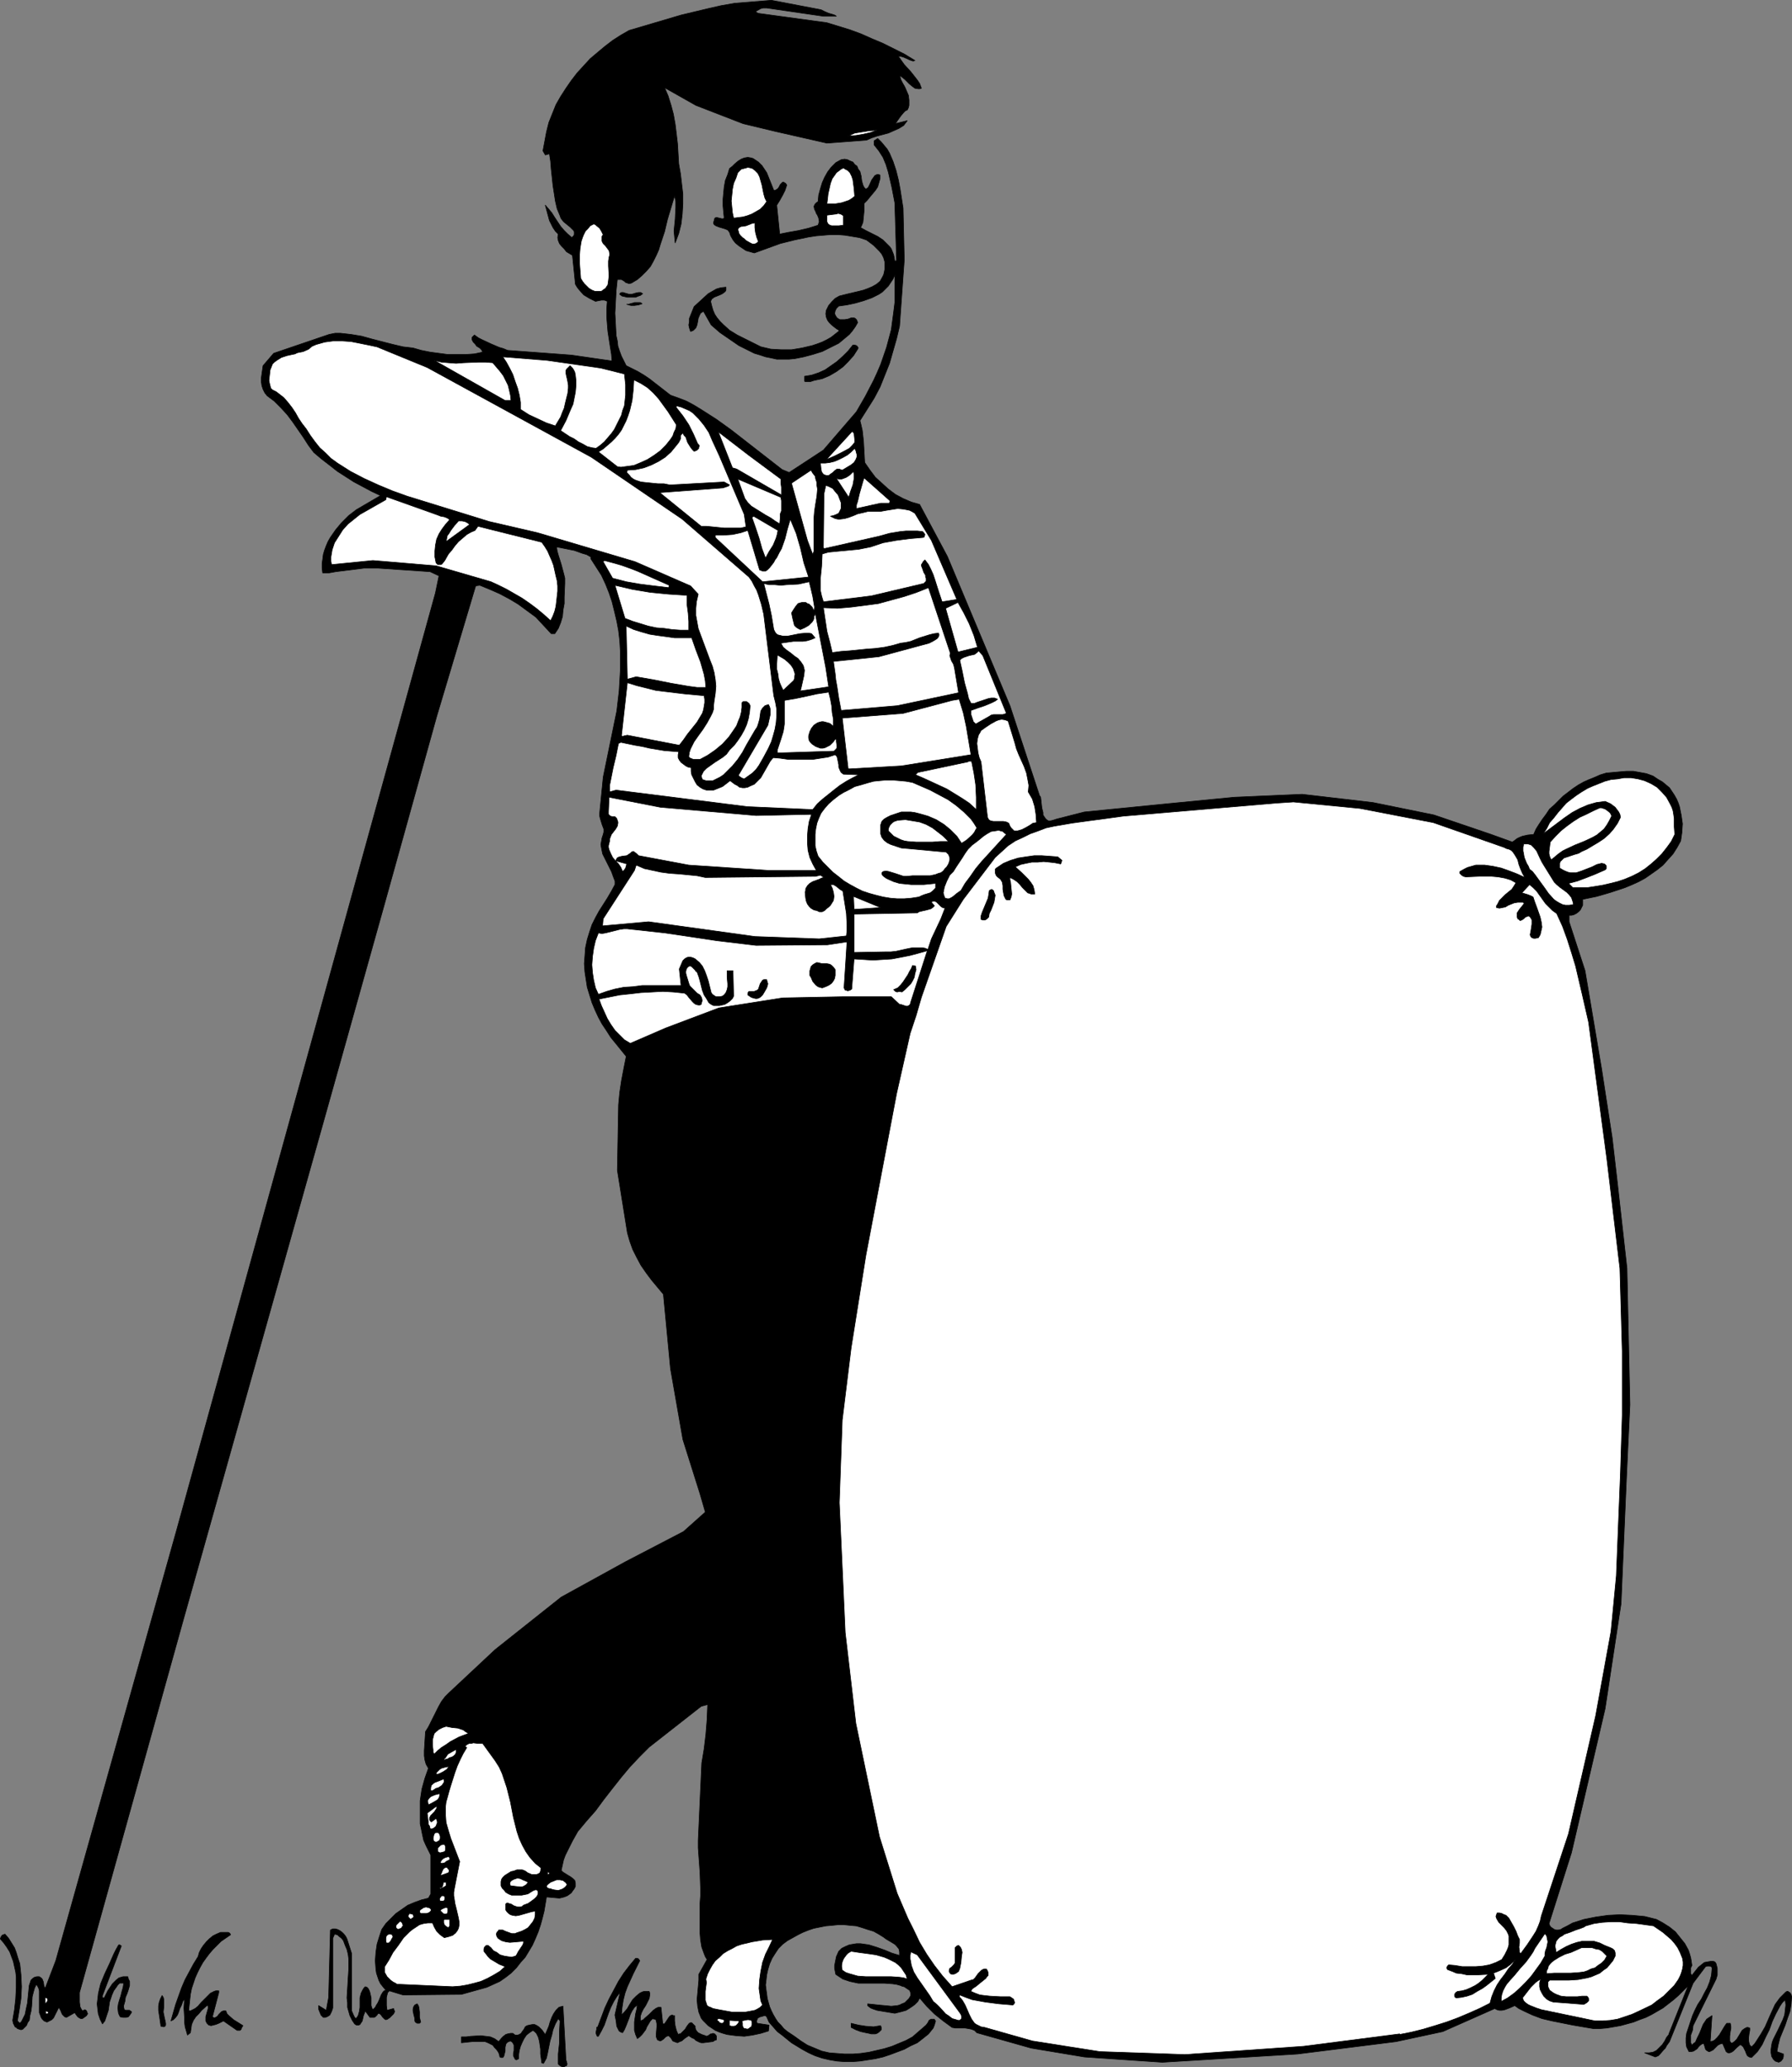<?xml version="1.0" encoding="UTF-8" standalone="no"?>
<svg
   version="1.0"
   width="129.766mm"
   height="149.718mm"
   id="svg99"
   sodipodi:docname="Man with Fertilizer 1.wmf"
   xmlns:inkscape="http://www.inkscape.org/namespaces/inkscape"
   xmlns:sodipodi="http://sodipodi.sourceforge.net/DTD/sodipodi-0.dtd"
   xmlns="http://www.w3.org/2000/svg"
   xmlns:svg="http://www.w3.org/2000/svg">
  <rect width="100%" height="100%" fill="#808080" stroke="none"/>
  <sodipodi:namedview
     id="namedview99"
     pagecolor="#ffffff"
     bordercolor="#000000"
     borderopacity="0.25"
     inkscape:showpageshadow="2"
     inkscape:pageopacity="0.0"
     inkscape:pagecheckerboard="0"
     inkscape:deskcolor="#d1d1d1"
     inkscape:document-units="mm" />
  <defs
     id="defs1">
    <pattern
       id="WMFhbasepattern"
       patternUnits="userSpaceOnUse"
       width="6"
       height="6"
       x="0"
       y="0" />
  </defs>
  <path
     style="fill:#000000;fill-opacity:1;fill-rule:evenodd;stroke:#000000;stroke-width:0.162px;stroke-linecap:round;stroke-linejoin:round;stroke-miterlimit:4;stroke-dasharray:none;stroke-opacity:1"
     d="m 224.705,2.666 0.97,0.485 1.131,0.485 1.131,0.323 0.485,0.162 0.485,0.323 h -3.555 L 209.837,2.181 h -0.97 l -0.646,0.162 -1.454,0.808 0.646,0.485 18.907,2.585 6.302,1.939 3.07,1.131 2.909,1.293 3.07,1.293 2.909,1.454 2.909,1.454 2.909,1.777 -0.485,0.162 -0.485,-0.162 -0.485,-0.162 -0.646,-0.323 -1.131,-0.485 -0.646,-0.162 h -0.646 l 0.808,1.131 0.808,1.131 1.778,1.939 1.778,2.262 0.646,0.969 0.485,1.293 -0.485,0.162 h -0.323 l -0.97,-0.162 -0.646,-0.485 -0.808,-0.646 -0.646,-0.646 -0.646,-0.646 -0.808,-0.646 -0.646,-0.485 0.162,0.485 0.162,0.646 0.485,0.969 0.646,1.131 0.485,1.131 0.485,1.131 0.162,1.293 v 1.454 l -0.162,0.646 -0.323,0.646 -0.485,0.162 -0.485,0.485 -0.808,0.969 -0.808,1.131 -0.646,0.969 3.232,-0.808 -0.485,0.646 -0.485,0.646 -1.293,0.808 -1.454,0.646 -1.454,0.646 -3.07,0.808 -1.454,0.485 -1.454,0.646 -10.827,0.808 -14.221,-3.232 -8.726,-2.101 -12.928,-5.009 -8.565,-4.847 0.97,2.262 0.808,2.585 0.646,2.424 0.485,2.747 0.323,2.585 0.323,2.747 0.323,5.494 0.485,2.747 0.323,2.747 0.323,2.747 v 2.747 l -0.162,2.747 -0.323,2.747 -0.646,2.585 -0.97,2.585 -0.162,-1.616 -0.162,-1.616 0.323,-3.232 0.162,-3.232 v -1.616 l -0.323,-1.616 -0.97,3.232 -0.97,3.232 -0.808,3.393 -1.131,3.393 -0.485,1.616 -0.646,1.454 -0.808,1.616 -0.808,1.454 -1.131,1.293 -1.131,1.131 -1.293,1.131 -1.616,0.969 -0.646,0.162 -0.485,-0.162 -0.485,-0.162 -0.323,-0.323 -0.808,-0.485 h -0.485 -0.646 l -0.323,3.07 -0.162,3.07 -0.162,3.07 0.162,3.07 0.162,3.07 0.323,1.454 0.162,1.454 0.485,1.454 0.485,1.293 0.646,1.293 0.646,1.293 1.616,0.808 1.616,0.808 1.616,0.969 1.454,0.97 1.454,1.131 1.454,1.131 2.909,2.262 2.262,0.808 2.101,0.808 2.101,1.131 2.101,1.293 4.04,2.585 4.04,2.908 13.898,10.826 1.939,0.808 9.373,-6.14 9.05,-10.503 2.424,-4.201 2.262,-4.363 0.97,-2.101 0.97,-2.262 1.616,-4.686 1.293,-4.847 0.323,-2.424 0.323,-2.424 0.323,-2.585 V 80.387 77.802 75.217 l -0.485,1.131 -0.646,0.969 -0.646,0.969 -0.808,0.808 -0.808,0.808 -0.97,0.646 -0.97,0.485 -0.97,0.485 -2.262,0.808 -2.262,0.646 -2.262,0.485 -2.262,0.323 -0.646,0.646 -0.323,0.646 -0.162,0.808 0.162,0.323 0.162,0.323 0.323,0.485 0.485,0.323 0.323,0.162 h 0.485 0.808 l 0.97,-0.162 0.808,-0.323 h 0.808 l 0.323,0.162 0.323,0.323 0.162,0.323 0.162,0.485 -0.646,1.131 -0.808,1.131 -0.808,0.969 -0.97,0.808 -0.97,0.808 -0.97,0.808 -2.262,1.131 -2.262,1.131 -2.586,0.808 -2.424,0.646 -2.424,0.485 -1.616,0.162 h -1.778 -1.616 l -1.454,-0.323 -1.616,-0.323 -1.454,-0.485 -1.616,-0.485 -1.293,-0.646 -2.909,-1.454 -2.586,-1.777 -2.586,-1.777 -2.424,-2.101 -2.101,-3.716 -0.323,0.162 -0.485,0.323 -0.323,0.646 -0.323,0.808 -0.162,0.969 -0.162,0.808 -0.323,0.808 -0.323,0.323 -0.323,0.323 -0.323,0.162 -0.485,0.162 -0.323,-0.969 -0.162,-0.808 0.162,-0.808 v -0.969 l 0.646,-1.616 0.646,-1.616 1.939,-1.777 1.939,-1.777 1.131,-0.646 1.131,-0.646 1.131,-0.323 1.454,-0.162 v 0.323 0.485 l -0.162,0.323 -0.162,0.162 -0.646,0.485 -0.646,0.323 -1.616,0.646 -0.646,0.485 -0.162,0.323 -0.162,0.323 0.323,1.293 0.323,1.131 0.485,1.131 0.646,0.969 0.808,0.969 0.808,0.808 1.778,1.616 2.101,1.293 2.262,1.131 2.262,1.131 1.939,0.969 2.747,0.646 2.909,0.162 h 2.747 l 2.909,-0.485 2.747,-0.646 1.454,-0.485 1.293,-0.485 1.293,-0.646 1.131,-0.646 2.262,-1.777 -0.323,-0.323 -0.323,-0.162 -0.646,-0.485 -0.808,-0.646 -0.646,-0.646 -0.485,-0.646 -0.323,-0.808 -0.162,-0.969 0.162,-0.969 0.323,-0.646 0.323,-0.646 0.808,-0.969 0.97,-0.969 1.131,-0.646 1.293,-0.323 1.293,-0.323 2.747,-0.646 1.293,-0.323 1.293,-0.485 1.131,-0.485 1.131,-0.646 0.97,-0.808 0.646,-1.131 0.323,-0.646 0.162,-0.646 0.162,-0.808 v -0.969 -1.131 l -0.323,-1.131 -0.485,-0.969 -0.646,-0.808 -0.808,-0.808 -0.808,-0.808 -1.939,-1.454 -1.939,-0.646 -1.939,-0.323 -1.939,-0.323 -1.939,-0.162 h -2.101 l -1.939,0.162 -1.939,0.162 -2.101,0.323 -3.878,0.808 -3.878,0.969 -3.555,1.293 -3.555,1.293 -1.131,-0.323 -1.131,-0.323 -0.97,-0.646 -0.97,-0.646 -0.97,-0.808 -0.646,-0.808 -0.646,-1.131 -0.323,-0.969 -0.485,-0.646 -0.808,-0.323 -1.616,-0.485 -0.808,-0.323 -0.485,-0.323 -0.162,-0.323 v -0.323 l 0.162,-0.485 0.162,-0.646 0.323,-0.162 h 0.323 l 0.646,0.162 0.646,0.162 h 0.323 l 0.323,-0.162 -0.162,-1.616 -0.162,-1.777 v -1.777 l 0.162,-1.777 0.162,-1.616 0.323,-1.777 0.646,-1.616 0.485,-1.616 0.808,-0.646 0.646,-0.646 0.97,-0.808 0.808,-0.485 0.808,-0.323 0.97,-0.162 0.97,0.162 0.485,0.162 0.485,0.323 0.97,0.646 0.97,0.969 0.646,0.969 0.646,0.969 0.97,2.424 0.97,2.424 h 0.323 l 0.323,-0.162 0.485,-0.323 0.323,-0.485 0.323,-0.646 0.323,-0.323 0.323,-0.323 h 0.323 l 0.162,0.162 0.323,0.162 0.323,0.485 -0.485,1.454 -0.646,1.293 -0.808,1.454 -0.808,1.293 0.808,7.918 2.424,-0.485 2.747,-0.485 2.747,-0.646 2.586,-0.808 0.162,-0.485 0.162,-0.485 -0.162,-0.969 -0.323,-0.808 -0.323,-0.485 -0.162,-0.485 -0.323,-0.646 -0.162,-0.808 0.162,-0.323 0.162,-0.323 0.323,-0.323 0.485,-0.323 0.162,-1.777 0.485,-1.777 0.485,-1.616 0.646,-1.454 0.808,-1.454 0.97,-1.293 1.293,-1.293 1.454,-0.808 0.97,-0.162 0.808,0.162 0.646,0.323 0.808,0.323 0.485,0.646 0.646,0.485 0.323,0.808 0.485,0.646 0.323,1.293 0.162,1.293 0.323,1.131 0.323,0.646 0.485,0.485 0.646,-0.485 0.323,-0.646 0.646,-1.454 0.485,-0.646 0.323,-0.485 0.323,-0.162 0.323,-0.162 h 0.323 l 0.485,0.162 v 0.969 l -0.323,1.131 -0.323,1.131 -0.646,0.969 -1.616,1.939 -0.646,0.808 -0.808,0.808 v 1.939 l -0.162,1.616 -0.162,1.616 -0.323,0.808 -0.323,0.646 1.454,0.808 1.616,0.808 1.616,0.808 1.454,0.969 1.131,1.131 0.646,0.646 0.485,0.646 0.323,0.808 0.323,0.808 0.162,0.808 0.162,0.969 0.485,-0.162 -0.485,-15.835 -0.808,-4.201 -0.97,-4.201 -0.646,-2.101 -0.808,-1.939 -1.131,-1.777 -0.646,-0.808 -0.646,-0.808 v -0.646 -0.485 l 0.485,-0.323 0.485,-0.323 0.97,0.969 0.808,0.969 0.808,0.969 0.646,1.131 0.485,1.131 0.485,1.131 0.808,2.424 0.646,2.585 0.485,2.585 0.808,5.171 0.323,14.219 -1.293,18.097 -0.808,3.393 -0.97,3.393 -0.97,3.393 -1.293,3.232 -1.293,3.232 -1.616,3.07 -1.939,3.07 -1.939,3.07 0.323,1.293 0.323,1.454 0.323,2.908 0.162,2.908 0.162,2.908 1.454,2.101 1.454,1.939 1.778,1.616 1.778,1.616 1.939,1.454 2.101,1.131 2.262,0.97 2.262,0.646 7.595,14.219 17.13,40.88 7.918,24.076 0.162,0.485 0.323,0.485 0.162,1.454 0.162,1.454 0.323,1.293 v 0.646 l 0.323,0.485 0.323,0.485 0.323,0.323 0.485,0.323 h 0.646 l 0.646,-0.162 0.97,-0.323 7.595,-1.939 22.786,-2.262 18.261,-1.777 18.584,-0.808 19.392,2.262 16.645,3.393 15.675,5.332 5.818,2.101 0.646,-0.485 0.646,-0.485 0.646,-0.323 0.808,-0.323 1.454,-0.323 1.616,-0.162 0.646,-1.454 0.808,-1.293 0.97,-1.454 0.97,-1.293 0.97,-1.454 1.293,-1.131 2.424,-2.424 2.747,-2.101 1.454,-0.97 1.454,-0.808 1.454,-0.646 1.616,-0.646 1.454,-0.646 1.616,-0.485 1.778,-0.162 1.778,-0.162 1.939,-0.162 h 1.939 l 1.778,0.323 1.778,0.323 1.778,0.646 1.454,0.969 1.131,0.646 0.97,0.808 0.97,0.808 0.646,0.97 0.646,0.969 0.646,1.131 0.485,1.131 0.323,0.97 0.485,2.424 0.323,2.262 -0.162,2.424 -0.323,2.262 -0.97,1.777 -1.131,1.777 -1.454,1.616 -1.293,1.454 -1.616,1.293 -1.616,1.131 -1.616,1.131 -1.778,0.97 -1.778,0.808 -1.939,0.808 -3.878,1.293 -3.878,1.131 -3.878,0.808 v 0.808 0.808 l -0.323,0.646 -0.323,0.646 -0.485,0.485 -0.646,0.485 -0.646,0.323 -0.646,0.162 h -0.646 v 1.777 l 4.363,13.411 4.525,26.823 2.909,18.905 1.454,12.603 2.586,23.106 0.808,37.326 -0.97,20.683 -1.454,33.771 -4.363,28.762 -9.211,39.426 -6.141,19.39 0.162,0.485 0.323,0.485 0.485,0.323 0.485,0.323 0.485,0.162 h 0.646 l 0.646,-0.162 0.485,-0.323 1.293,-0.646 1.454,-0.808 3.07,-0.969 3.232,-0.646 3.394,-0.485 3.232,-0.162 3.394,0.162 3.394,0.323 3.232,0.808 1.778,0.969 1.778,1.131 1.616,1.293 1.293,1.616 1.293,1.616 0.97,1.777 0.323,0.969 0.323,1.131 0.162,0.969 0.162,1.131 -0.323,0.646 v 0.969 0.646 l 0.323,0.485 0.485,-0.646 0.646,-0.808 0.646,-0.808 0.808,-0.646 0.808,-0.646 0.808,-0.162 0.97,-0.162 h 0.646 l 0.485,0.162 0.323,0.485 0.162,0.646 0.162,0.646 v 0.485 1.293 l -0.323,1.131 -6.302,12.765 -0.162,1.293 -0.485,1.293 v 0.808 0.646 0.646 l 0.323,0.646 0.485,-0.485 0.485,-0.323 0.485,-1.131 0.646,-1.293 0.97,-2.424 0.646,-0.969 0.323,-0.485 0.485,-0.323 0.485,-0.323 0.485,-0.323 -0.485,7.11 0.808,-0.162 0.485,-0.323 0.646,-0.646 0.646,-0.808 0.97,-1.616 0.485,-0.808 0.485,-0.646 h 0.97 l 0.162,0.808 v 0.646 l -0.162,0.808 -0.162,1.293 v 0.646 0.646 l 0.485,0.646 0.323,-0.162 0.485,-0.323 0.646,-0.646 0.485,-0.808 0.485,-0.808 0.485,-0.808 0.646,-0.485 0.323,-0.162 0.323,-0.162 h 0.323 l 0.485,0.162 v 0.646 l -0.162,0.808 -0.162,1.293 v 0.646 l 0.162,0.808 0.162,0.485 0.485,0.485 0.808,-0.808 0.646,-0.969 1.131,-1.777 1.131,-1.939 1.778,-4.04 0.97,-2.101 1.293,-1.777 0.808,-0.808 0.808,-0.808 0.323,-0.162 h 0.323 l 0.162,0.162 0.323,0.162 0.323,0.485 0.162,0.646 -0.162,2.101 -0.323,1.939 -0.646,1.777 -0.646,1.939 -1.454,3.555 -0.485,1.939 -0.323,1.777 1.778,0.646 v 0.646 l -0.162,0.646 -0.485,0.646 -0.323,0.162 -0.323,0.162 -0.485,-0.162 -0.485,-0.162 -0.323,-0.323 -0.162,-0.162 -0.485,-0.808 -0.162,-0.969 v -0.97 l 0.162,-1.131 0.162,-0.808 0.323,-0.808 1.293,-2.585 1.293,-2.747 0.485,-1.293 0.162,-1.293 0.162,-1.454 -0.162,-1.454 -0.808,0.808 -0.646,0.969 -1.131,2.101 -0.97,2.101 -0.808,2.262 -0.97,1.939 -0.97,2.101 -1.293,1.939 -0.808,0.808 -0.808,0.808 -0.646,-0.162 -0.485,-0.323 -0.323,-0.646 -0.162,-0.485 -0.323,-0.646 -0.323,-0.646 -0.323,-0.323 -0.485,-0.323 -0.97,0.808 -0.97,0.969 -0.485,0.323 -0.485,0.162 h -0.485 l -0.485,-0.323 -0.97,-2.262 -0.646,0.162 -0.646,0.323 -0.646,0.646 -0.646,0.646 -0.646,0.323 -0.323,0.162 h -0.323 l -0.162,-0.162 -0.323,-0.162 -0.323,-0.323 -0.162,-0.646 -0.323,-0.969 -0.485,0.162 -0.485,0.323 -0.485,0.485 -0.323,0.485 -0.485,0.323 -0.485,0.323 -0.646,0.162 h -0.646 l -0.323,-0.646 -0.323,-0.646 -0.162,-1.131 v -1.293 l 0.162,-1.293 0.808,-2.424 0.808,-2.424 0.646,-1.454 0.808,-1.616 0.97,-1.454 0.808,-1.616 0.808,-1.454 0.646,-1.616 0.485,-1.777 0.162,-1.777 v -0.323 l -0.162,-0.323 -0.485,-0.162 h -0.646 l -0.485,0.162 -3.394,4.524 -6.464,15.997 -0.808,1.131 -0.323,0.646 -0.485,0.485 -0.97,1.131 -0.485,0.485 -0.808,0.323 -2.909,-1.131 h 0.646 0.485 l 1.131,-0.162 0.97,-0.485 0.808,-0.808 0.808,-0.808 0.646,-0.969 0.485,-0.969 0.646,-0.808 v -0.162 l 5.171,-12.927 v -0.162 l -1.293,1.293 -1.293,1.293 -1.293,1.131 -1.454,1.131 -1.454,1.131 -3.07,1.777 -1.616,0.808 -1.778,0.646 -1.616,0.646 -3.555,0.969 -3.717,0.646 -1.939,0.162 h -1.778 l -5.656,-0.969 -5.656,-1.131 -2.747,-0.646 -2.586,-0.969 -2.424,-1.131 -1.293,-0.646 -1.131,-0.808 -1.454,0.646 -1.293,0.485 -0.808,0.162 h -0.646 l -0.646,-0.162 -0.646,-0.323 -14.221,6.302 -12.766,2.747 -26.987,3.393 -37.006,2.262 -21.331,-1.454 -14.544,-2.424 -14.867,-4.201 -0.646,-0.646 -0.808,-0.323 -0.808,-0.162 -0.97,-0.162 h -1.778 -0.808 l -0.97,-0.162 -2.424,-1.777 -2.424,-1.939 -2.101,-2.101 -1.939,-2.262 -0.485,0.969 -0.808,0.808 -0.646,0.485 -0.97,0.646 -0.808,0.485 -1.131,0.323 -1.939,0.485 -1.939,-0.323 -1.939,-0.323 -0.97,-0.162 -0.97,-0.323 -0.808,-0.323 -0.808,-0.646 v 0 -0.485 0 l 1.616,0.162 1.454,0.162 1.778,0.162 1.616,0.162 1.616,-0.162 0.646,-0.162 0.646,-0.323 0.808,-0.323 0.485,-0.485 0.646,-0.646 0.485,-0.808 v -0.646 l -0.162,-0.485 -0.162,-0.323 -0.485,-0.323 -0.97,-0.646 -0.646,-0.162 -0.323,-0.162 -1.131,-0.323 -1.131,-0.162 -2.262,-0.162 h -4.686 -2.424 l -2.262,-0.485 -0.97,-0.323 -0.97,-0.323 -0.97,-0.646 -0.97,-0.646 -0.162,-0.808 -0.162,-0.808 v -0.808 l 0.162,-0.808 0.323,-1.616 0.646,-1.454 0.808,-0.808 0.97,-0.485 1.131,-0.485 0.97,-0.162 0.97,-0.162 h 1.131 l 1.131,0.162 1.131,0.162 2.101,0.646 2.262,0.808 1.939,0.808 2.101,0.646 v -0.485 -0.485 l -0.162,-0.808 -0.646,-0.808 -0.485,-0.485 -1.616,-0.97 -0.808,-0.485 -0.646,-0.485 -1.293,-0.808 -1.454,-0.808 -1.616,-0.485 -1.454,-0.485 -1.616,-0.485 -1.778,-0.162 -1.616,-0.162 h -1.616 l -1.616,0.162 -1.778,0.162 -1.616,0.323 -1.616,0.323 -1.454,0.485 -1.616,0.646 -1.293,0.646 -1.454,0.808 -1.454,0.808 -1.293,0.97 -1.131,1.131 -0.97,1.454 -0.808,1.293 -0.646,1.454 -0.485,1.616 -0.323,1.454 -0.162,1.454 -0.162,1.293 0.162,1.293 0.162,1.131 0.162,1.293 0.323,1.131 0.323,1.131 0.485,1.131 0.485,0.969 0.646,1.131 0.646,0.97 0.808,0.808 0.808,0.969 0.97,0.808 0.97,0.646 0.97,0.646 1.778,1.293 1.778,1.131 1.939,0.808 1.939,0.808 2.101,0.485 2.101,0.162 2.101,0.162 h 2.262 l 2.101,-0.162 2.262,-0.323 2.101,-0.485 2.101,-0.485 2.101,-0.646 1.939,-0.808 1.939,-0.808 1.778,-0.97 1.293,-1.131 1.131,-0.97 1.293,-1.131 0.485,-0.646 0.323,-0.646 0.485,-0.323 h 0.646 0.323 l 0.162,0.323 0.162,0.162 -0.323,1.131 -0.323,0.808 -0.646,0.808 -0.646,0.808 -1.616,1.293 -1.454,1.131 -1.778,0.808 -1.778,0.969 -3.878,1.454 -1.939,0.646 -2.101,0.485 -2.101,0.323 -2.101,0.323 -2.101,0.162 h -2.101 l -2.101,-0.162 -1.939,-0.323 -2.101,-0.485 -1.939,-0.646 -1.778,-0.808 -1.778,-0.97 -2.909,-1.777 -2.586,-2.101 -1.293,-0.97 -1.131,-1.293 -1.131,-1.293 -0.646,-1.454 -0.323,-0.323 h -0.323 l -0.485,0.162 -0.646,0.162 -0.646,0.323 -0.162,0.323 -0.162,0.485 v 0.323 l 0.162,0.323 3.232,0.485 -0.162,1.616 -2.101,0.646 -2.262,0.485 -2.262,0.323 -2.262,-0.162 -2.424,-0.323 -1.131,-0.323 -0.97,-0.323 -1.131,-0.485 -0.97,-0.646 -0.97,-0.646 -0.808,-0.808 -0.646,-0.646 -0.485,-0.646 -0.323,-0.808 -0.323,-0.808 -0.323,-1.616 -0.162,-1.777 0.323,-3.555 0.162,-1.777 v -1.616 l 2.262,-4.04 -0.485,-0.808 -0.323,-0.808 -0.646,-1.777 -0.323,-1.939 -0.162,-1.939 v -8.079 l 0.162,-2.101 v -2.101 l -0.162,-4.363 -0.323,-4.363 -0.162,-2.262 v -2.101 l 0.97,-21.167 0.646,-3.878 0.485,-4.04 0.323,-4.04 0.162,-4.04 v 0 l -1.778,0.485 -14.221,11.149 -2.747,2.747 -2.586,2.747 -2.424,2.908 -2.424,3.07 -2.262,2.908 -2.262,3.07 -2.424,2.747 -2.424,2.908 -1.454,2.585 -1.293,2.585 -0.646,1.293 -0.485,1.293 -0.323,1.454 -0.323,1.454 0.485,0.485 1.293,0.808 0.808,0.485 0.646,0.485 0.485,0.485 0.162,0.808 v 0.323 0.485 l -0.323,0.646 -0.485,0.646 -0.323,0.485 -0.646,0.485 -0.485,0.323 -0.808,0.323 -1.293,0.323 -3.555,-0.323 -0.646,3.878 -0.485,1.939 -0.485,1.777 -0.646,1.939 -0.808,1.939 -0.808,1.777 -0.97,1.616 -0.97,1.616 -1.293,1.454 -1.131,1.454 -1.454,1.454 -1.454,1.131 -1.616,1.131 -1.778,0.808 -1.778,0.808 -6.949,1.939 -15.998,0.162 -3.717,-1.131 -0.485,0.485 -0.162,0.646 -0.162,0.646 v 0.808 1.454 l 0.162,1.293 1.778,-0.485 0.162,0.485 0.162,0.323 -0.162,0.323 -0.162,0.323 -0.646,0.646 -0.485,0.485 -0.323,0.162 -0.162,0.162 -0.485,0.162 -0.323,-0.162 -0.323,-0.323 -0.323,-0.323 -0.323,-0.485 -0.323,-0.323 -0.485,-0.162 -0.323,0.485 -0.485,0.485 -0.323,0.162 h -0.323 -0.323 -0.485 l -1.293,-1.777 -0.162,0.485 -0.323,0.808 -0.323,1.454 -0.323,0.485 -0.323,0.485 -0.323,0.162 h -0.646 l -0.485,-0.323 -0.646,-0.969 -0.646,-1.293 -0.323,-1.131 -0.323,-1.131 v -1.293 l -0.162,-1.293 0.162,-2.585 0.162,-2.747 0.162,-2.585 v -2.747 l -0.162,-1.293 -0.323,-1.293 -0.485,-1.131 -0.485,-1.293 -0.485,-0.646 -0.646,-0.485 -0.485,-0.485 -0.808,-0.162 -0.485,1.131 v 19.067 l -0.323,0.969 -0.485,0.97 -0.485,0.323 -0.323,0.162 -0.485,0.162 h -0.485 l -0.646,-0.646 -0.323,-0.808 -0.323,-0.808 v -0.969 0 l 2.101,1.293 0.646,-3.555 0.485,-18.42 0.646,-0.323 h 0.646 l 0.646,0.162 0.646,0.323 0.646,0.485 0.485,0.485 0.485,0.646 0.323,0.646 1.293,4.04 v 15.673 l 0.485,1.131 0.323,0.646 0.323,0.323 0.323,-0.323 0.323,-0.485 0.323,-1.131 0.162,-1.131 v -2.585 l 0.323,-1.293 0.485,-0.969 0.323,-0.485 0.323,-0.323 0.485,0.162 0.323,0.323 0.323,0.646 0.162,0.485 0.323,1.454 v 0.808 0.808 0.485 l 0.162,0.485 0.162,0.485 h 0.162 0.162 l 0.485,-0.485 0.162,-0.323 0.162,-0.323 0.323,-0.485 0.323,-0.646 0.646,-1.616 0.485,-0.808 0.323,-0.323 0.485,-0.162 -0.808,-0.97 -0.646,-0.808 -0.485,-0.969 -0.323,-0.97 -0.323,-0.969 -0.162,-1.131 -0.162,-2.262 0.162,-2.262 0.323,-2.262 0.646,-2.101 0.646,-1.939 1.131,-1.616 1.293,-1.293 1.454,-1.454 1.616,-1.131 1.616,-1.131 1.939,-0.808 1.778,-0.646 1.939,-0.485 0.646,-1.131 v -10.664 0 l -0.646,-1.293 -0.646,-1.293 -0.646,-1.454 -0.323,-1.454 -0.323,-1.616 -0.323,-1.454 v -1.616 -1.616 -3.07 l 0.485,-3.232 0.808,-2.908 0.97,-2.747 -0.646,-1.131 -0.323,-1.131 -0.162,-1.131 v -1.454 l 0.162,-2.585 0.162,-2.585 0.808,-1.293 0.646,-1.293 1.454,-2.908 0.646,-1.293 0.808,-1.454 0.97,-1.293 1.131,-1.131 12.605,-11.796 18.099,-14.381 17.614,-9.695 15.837,-8.241 5.979,-5.332 -1.454,-5.009 -4.686,-14.866 -3.394,-19.39 -1.939,-20.359 -3.232,-3.878 -1.454,-1.939 -1.454,-2.101 -1.131,-2.101 -1.131,-2.262 -0.808,-2.262 -0.646,-2.262 -2.747,-17.128 0.323,-17.936 0.323,-3.393 0.485,-3.232 0.646,-3.393 0.646,-3.232 -2.747,-3.393 -1.454,-1.777 -1.131,-1.777 -1.293,-1.939 -0.97,-1.777 -0.97,-2.101 -0.808,-1.939 -0.646,-2.101 -0.646,-2.101 -0.323,-2.101 -0.323,-2.101 -0.162,-2.262 0.162,-2.101 0.162,-2.262 0.485,-2.262 0.646,-2.101 0.646,-1.939 0.97,-1.939 0.97,-1.777 1.131,-1.777 1.131,-1.777 1.131,-1.939 0.97,-1.777 v -0.97 l -0.323,-0.808 -0.646,-1.777 -0.808,-1.616 -0.808,-1.616 -0.808,-1.616 -0.323,-1.616 -0.162,-0.969 0.162,-0.808 0.162,-0.97 0.323,-0.969 0.162,-0.646 v -0.808 l -0.485,-1.293 -0.485,-1.616 -0.162,-0.646 v -0.808 l 0.97,-9.857 3.717,-18.097 0.646,-5.494 0.162,-2.747 0.162,-2.747 v -2.747 -2.747 l -0.162,-2.747 -0.323,-2.747 -0.485,-2.585 -0.646,-2.747 -0.646,-2.585 -0.808,-2.424 -0.97,-2.424 -1.131,-2.424 -1.454,-2.262 -1.454,-2.262 v -0.485 l -1.131,-0.646 -1.131,-0.323 -2.262,-0.808 -2.424,-0.485 -2.424,-0.485 0.162,1.131 0.323,1.131 0.808,2.585 0.646,2.424 0.323,1.293 v 1.454 l -0.162,3.716 v 1.777 l -0.323,1.777 -0.162,1.777 -0.485,1.616 -0.646,1.616 -0.97,1.454 h -0.97 l -2.101,-2.262 -2.101,-2.262 -2.424,-1.777 -2.424,-1.777 -2.424,-1.454 -2.747,-1.454 -2.586,-1.131 -2.747,-1.131 -1.131,0.162 -10.666,35.71 -14.382,51.706 -16.483,58.816 -38.461,136.699 -28.442,102.12 v 1.293 1.293 l 0.162,1.293 0.323,0.646 0.323,0.485 0.323,-0.162 0.323,-0.162 0.323,0.162 0.162,0.162 0.162,0.485 0.162,0.323 -0.162,0.162 -0.162,0.323 -0.646,0.485 -0.485,0.323 h -0.485 l -0.323,-0.162 -0.485,-0.323 -0.485,-0.646 -0.323,-0.485 -2.262,1.293 -0.485,-0.162 -0.323,-0.323 -0.323,-0.323 -0.162,-0.323 -0.323,-0.808 -0.485,-0.808 -0.485,0.969 -0.646,1.293 -0.323,0.646 -0.485,0.485 -0.646,0.323 -0.646,0.323 -0.808,-0.323 -0.485,-0.485 -0.323,-0.485 -0.162,-0.485 -0.323,-0.808 v -0.646 -1.454 -3.232 -0.646 l -0.162,-0.646 -0.323,-0.646 -0.323,-0.485 -0.485,0.97 -0.323,1.131 -0.323,1.293 -0.162,2.585 -0.162,1.293 -0.323,1.293 -0.162,1.293 -0.485,0.646 -0.162,0.485 -0.162,0.323 -0.646,0.646 -0.323,0.323 -0.485,0.162 L 5.252,555.439 4.767,555.278 4.444,554.955 4.121,554.793 3.636,553.824 3.474,553.016 3.959,550.107 4.282,547.199 4.444,544.129 V 541.058 L 4.282,539.766 3.959,538.312 3.636,536.857 3.151,535.565 2.666,534.272 l -0.808,-1.293 -0.808,-1.131 -0.97,-1.131 0.162,-0.485 0.323,-0.485 0.323,-0.162 0.485,-0.162 0.97,1.131 0.808,1.293 0.808,1.293 0.485,1.293 0.485,1.616 0.485,1.454 0.162,1.454 0.162,1.616 0.162,3.232 -0.162,3.232 -0.485,3.232 -0.485,2.908 0.646,0.646 0.485,-0.485 0.323,-0.646 0.646,-1.293 0.323,-1.616 0.323,-1.454 0.162,-1.616 0.162,-1.616 0.162,-1.616 0.485,-1.454 0.485,-0.485 0.485,-0.323 0.646,-0.162 h 0.646 l 0.485,0.323 0.323,0.323 0.323,0.808 0.162,1.131 0.162,0.323 0.162,0.323 2.909,-7.594 32.966,-117.47 70.942,-256.916 0.97,-4.686 -2.424,-1.131 -14.221,-0.969 h -1.939 -1.939 l -3.878,0.485 -3.878,0.485 -1.778,0.323 H 88.314 L 88.153,155.523 v -1.293 l 0.162,-1.131 0.162,-1.293 0.323,-1.131 0.485,-1.293 0.485,-1.131 0.646,-1.131 1.454,-2.101 1.616,-1.939 1.939,-1.939 2.101,-1.616 6.626,-3.878 -2.424,-1.131 -2.424,-1.293 -2.424,-1.293 -2.262,-1.454 -2.262,-1.454 -2.262,-1.777 -2.101,-1.616 -2.101,-1.777 -1.454,-1.939 -1.454,-2.262 -2.909,-4.201 -1.454,-1.939 -1.778,-1.939 -1.778,-1.777 -1.939,-1.454 -0.646,-0.808 -0.485,-0.969 -0.323,-0.97 -0.162,-1.131 v -0.97 l 0.162,-1.131 0.323,-2.262 2.909,-3.393 15.19,-5.171 1.616,-0.323 h 1.454 l 1.454,0.162 1.454,0.162 2.909,0.485 2.909,0.808 5.656,1.454 2.747,0.646 2.747,0.323 2.262,0.646 2.424,0.485 2.424,0.323 2.424,0.323 h 2.424 2.424 l 2.424,-0.162 2.262,-0.485 -0.323,-0.646 -0.485,-0.485 -0.808,-0.485 -0.485,-0.646 -0.485,-0.485 -0.323,-0.646 v -0.323 -0.323 l 0.323,-0.323 0.323,-0.323 1.131,0.808 0.97,0.485 2.424,1.131 2.262,0.969 1.131,0.323 1.131,0.485 17.453,1.293 11.15,1.616 -0.162,-1.939 -0.323,-1.939 -0.323,-2.101 -0.323,-2.101 -0.162,-1.939 -0.162,-2.101 v -2.101 l 0.162,-2.101 -0.323,-0.162 -0.485,-0.162 h -0.808 l -0.808,0.162 -0.808,0.162 -1.616,-0.808 -1.616,-0.969 -1.293,-1.454 -0.485,-0.646 -0.485,-0.808 -0.808,-7.918 -1.616,-0.969 -0.646,-0.808 -0.646,-0.646 -0.646,-0.808 -0.323,-0.808 -0.162,-0.808 0.162,-0.969 -0.808,-0.808 -0.646,-0.969 -0.485,-0.969 -0.485,-0.969 -1.131,-4.201 0.97,1.131 0.808,0.969 0.808,1.293 1.616,2.424 0.97,1.131 0.97,0.969 1.131,0.969 0.485,-0.485 0.162,-0.323 v -0.323 -0.485 l -0.162,-0.323 -0.323,-0.323 -0.646,-0.646 -0.808,-0.646 -0.97,-0.808 -0.646,-0.808 -0.162,-0.323 -0.162,-0.485 -0.808,-1.939 -0.485,-2.101 -0.323,-2.101 -0.323,-2.101 -0.485,-4.524 -0.162,-2.101 -0.323,-2.101 -1.131,0.323 -0.646,-1.131 0.485,-2.585 0.485,-2.585 0.646,-2.585 0.97,-2.424 0.97,-2.424 1.293,-2.262 1.454,-2.262 1.454,-2.101 1.616,-2.101 1.778,-1.939 1.778,-1.939 2.101,-1.777 1.939,-1.616 2.101,-1.616 2.262,-1.454 2.262,-1.293 7.11,-2.101 7.11,-2.101 7.434,-1.777 3.555,-0.808 3.717,-0.646 10.019,-0.808 z"
     id="path1" />
  <path
     style="fill:#ffffff;fill-opacity:1;fill-rule:evenodd;stroke:#000000;stroke-width:0.162px;stroke-linecap:round;stroke-linejoin:round;stroke-miterlimit:4;stroke-dasharray:none;stroke-opacity:1"
     d="m 240.057,35.629 -1.778,0.646 -2.101,0.485 -1.939,0.323 -2.101,0.162 1.778,-0.808 1.939,-0.323 2.101,-0.323 z"
     id="path2" />
  <path
     style="fill:#ffffff;fill-opacity:1;fill-rule:evenodd;stroke:#000000;stroke-width:0.162px;stroke-linecap:round;stroke-linejoin:round;stroke-miterlimit:4;stroke-dasharray:none;stroke-opacity:1"
     d="m 209.837,55.18 -0.808,1.131 -0.97,0.969 -1.131,0.646 -1.131,0.646 -1.293,0.485 -1.131,0.323 -1.293,0.162 -1.293,0.162 -0.323,-1.454 -0.162,-1.616 -0.162,-1.616 0.162,-1.616 0.162,-1.616 0.323,-1.616 0.646,-1.454 0.485,-1.454 0.485,-0.485 0.485,-0.485 0.646,-0.162 0.646,-0.162 0.485,-0.162 0.808,0.162 0.485,0.162 0.646,0.485 0.808,0.808 0.485,0.969 0.323,1.131 0.323,1.131 0.485,2.424 0.323,1.131 z"
     id="path3" />
  <path
     style="fill:#ffffff;fill-opacity:1;fill-rule:evenodd;stroke:#000000;stroke-width:0.162px;stroke-linecap:round;stroke-linejoin:round;stroke-miterlimit:4;stroke-dasharray:none;stroke-opacity:1"
     d="m 233.916,53.726 -0.808,0.646 -0.808,0.485 -0.97,0.323 -0.97,0.323 -1.939,0.323 h -2.101 l 0.162,-1.293 0.162,-1.454 0.323,-1.454 0.323,-1.454 0.485,-1.293 0.808,-1.131 0.323,-0.485 0.646,-0.485 0.646,-0.485 0.646,-0.323 0.485,0.323 0.646,0.323 0.646,0.646 0.485,0.969 0.323,0.969 0.323,2.424 z"
     id="path4" />
  <path
     style="fill:#ffffff;fill-opacity:1;fill-rule:evenodd;stroke:#000000;stroke-width:0.162px;stroke-linecap:round;stroke-linejoin:round;stroke-miterlimit:4;stroke-dasharray:none;stroke-opacity:1"
     d="m 230.845,61.644 -1.293,0.162 h -1.293 -0.646 l -0.485,-0.162 -0.485,-0.323 -0.323,-0.646 v -1.777 l 1.293,-0.162 1.293,-0.162 0.485,-0.162 0.646,0.162 0.323,0.162 0.485,0.323 z"
     id="path5" />
  <path
     style="fill:#ffffff;fill-opacity:1;fill-rule:evenodd;stroke:#000000;stroke-width:0.162px;stroke-linecap:round;stroke-linejoin:round;stroke-miterlimit:4;stroke-dasharray:none;stroke-opacity:1"
     d="m 207.575,66.168 -0.646,0.485 -0.485,0.162 h -0.485 l -0.646,-0.323 -1.131,-0.646 -0.485,-0.485 -0.485,-0.323 -0.323,-0.323 -0.323,-0.323 -0.323,-0.485 -0.162,-0.646 -0.162,-0.485 0.323,-0.485 0.323,-0.162 0.323,-0.162 h 0.323 l 0.97,-0.162 0.808,-0.323 0.808,-0.323 0.808,-0.162 v 1.293 l 0.162,1.293 0.323,1.293 z"
     id="path6" />
  <path
     style="fill:#ffffff;fill-opacity:1;fill-rule:evenodd;stroke:#000000;stroke-width:0.162px;stroke-linecap:round;stroke-linejoin:round;stroke-miterlimit:4;stroke-dasharray:none;stroke-opacity:1"
     d="m 165.074,64.229 -0.323,0.485 v 0.485 0.485 0.323 l 0.323,0.646 0.646,0.646 0.485,0.646 0.485,0.646 0.162,0.808 v 0.485 l -0.162,0.485 -0.162,1.131 v 1.293 l 0.162,2.747 -0.162,1.293 -0.162,1.131 -0.323,0.485 -0.323,0.485 -0.485,0.323 -0.646,0.485 h -0.808 -0.97 l -0.808,-0.323 -0.808,-0.485 -0.646,-0.646 -0.646,-0.646 -0.485,-0.646 -0.485,-0.808 -0.162,-2.101 -0.162,-2.101 v -2.101 l 0.162,-1.939 0.323,-1.939 0.323,-0.969 0.323,-0.808 0.485,-0.969 0.646,-0.646 0.646,-0.808 0.97,-0.485 0.485,0.162 0.323,0.323 0.808,0.646 0.485,0.808 z"
     id="path7" />
  <path
     style="fill:#000000;fill-opacity:1;fill-rule:evenodd;stroke:#000000;stroke-width:0.162px;stroke-linecap:round;stroke-linejoin:round;stroke-miterlimit:4;stroke-dasharray:none;stroke-opacity:1"
     d="m 175.901,80.387 -0.646,0.485 -0.485,0.162 -0.808,0.323 h -0.646 -1.616 l -1.454,-0.323 -0.646,-0.485 0.162,-0.323 0.323,-0.162 h 0.485 l 0.485,0.162 1.131,0.323 h 0.646 l 0.646,-0.162 0.485,-0.162 0.808,-0.162 h 0.646 l 0.162,0.162 z"
     id="path8" />
  <path
     style="fill:#000000;fill-opacity:1;fill-rule:evenodd;stroke:#000000;stroke-width:0.162px;stroke-linecap:round;stroke-linejoin:round;stroke-miterlimit:4;stroke-dasharray:none;stroke-opacity:1"
     d="m 175.74,83.134 -0.97,0.323 -1.131,0.162 h -0.97 l -1.131,-0.323 h 0.485 l 0.485,-0.162 0.646,-0.162 0.485,-0.162 h 1.131 0.485 z"
     id="path9" />
  <path
     style="fill:#ffffff;fill-opacity:1;fill-rule:evenodd;stroke:#000000;stroke-width:0.162px;stroke-linecap:round;stroke-linejoin:round;stroke-miterlimit:4;stroke-dasharray:none;stroke-opacity:1"
     d="m 116.917,100.585 44.925,24.561 24.886,16.966 18.261,15.835 0.808,1.131 0.646,1.293 0.646,1.131 0.485,1.293 0.808,2.585 0.646,2.747 2.747,22.298 0.485,1.939 0.323,1.777 v 1.777 l -0.162,1.939 -0.323,1.777 -0.485,1.777 -0.485,1.616 -0.808,1.777 -1.293,2.424 -1.293,2.262 -0.808,1.131 -0.97,0.969 -1.131,0.808 -1.131,0.808 -0.485,-0.162 -0.323,-0.162 -0.485,-0.323 -0.323,-0.323 8.08,-13.735 0.323,-1.454 0.323,-1.454 v -0.646 -0.808 l -0.162,-0.646 -0.323,-0.646 -0.485,0.162 -0.485,0.162 -0.323,0.323 -0.323,0.323 -0.485,0.808 -0.162,1.131 -0.162,1.131 -0.323,1.131 -0.323,0.969 -0.323,0.485 -0.323,0.485 -2.262,3.878 -1.131,2.101 -1.293,1.939 -1.454,1.777 -1.616,1.616 -0.808,0.808 -0.97,0.646 -0.97,0.485 -0.97,0.485 h -0.97 -0.97 l -0.485,-0.162 -0.485,-0.162 -0.162,-0.485 -0.162,-0.485 0.323,-0.646 0.323,-0.646 0.808,-0.808 1.131,-0.808 1.131,-0.808 2.262,-1.454 0.97,-0.808 0.808,-1.131 1.293,-1.293 0.97,-1.293 0.97,-1.454 0.808,-1.454 0.646,-1.454 0.485,-1.616 0.323,-1.777 0.162,-1.777 -0.162,-0.323 -0.162,-0.323 -0.646,-0.485 h -0.323 -0.323 -0.323 l -0.323,0.323 v 1.293 l -0.162,1.293 -0.323,1.293 -0.485,1.131 -0.485,1.293 -0.646,0.969 -1.454,2.101 -1.778,1.939 -1.939,1.616 -2.101,1.454 -2.101,1.131 h -0.97 -0.808 l -0.808,-0.323 -0.323,-0.162 -0.162,-0.323 0.162,-1.131 0.323,-0.969 0.485,-0.97 0.485,-0.969 1.131,-1.616 1.293,-1.777 1.131,-1.777 0.97,-1.777 0.485,-0.969 0.323,-0.97 v -0.969 l 0.162,-1.293 0.323,-2.101 0.162,-1.939 -0.162,-1.777 -0.323,-1.939 -0.485,-1.777 -0.646,-1.616 -2.586,-6.948 -0.646,-1.777 -0.323,-1.777 -0.323,-1.777 v -1.939 l 0.162,-1.777 0.485,-2.101 -2.101,-2.262 -15.19,-6.625 -26.664,-7.918 -13.251,-3.07 -22.462,-6.948 -4.04,-1.454 -3.878,-1.616 -3.878,-1.777 -3.717,-1.939 -1.778,-1.131 -1.778,-1.131 -1.778,-1.293 -1.454,-1.454 -1.616,-1.454 -1.293,-1.616 -1.293,-1.777 -1.131,-1.777 -1.131,-1.454 -0.97,-1.454 -0.808,-1.454 -0.97,-1.454 -1.131,-1.454 -1.131,-1.293 -1.454,-1.131 -0.646,-0.485 -0.97,-0.485 -0.485,-0.485 -0.162,-0.646 -0.162,-0.646 -0.162,-0.808 0.162,-1.454 0.162,-1.454 0.323,-0.808 0.323,-0.808 0.485,-0.485 0.646,-0.485 1.293,-0.808 1.454,-0.485 1.454,-0.323 0.808,-0.162 0.646,-0.323 1.616,-0.323 1.454,-0.646 0.97,-0.808 1.131,-0.485 1.131,-0.323 1.131,-0.323 1.131,-0.162 1.293,-0.162 h 2.424 l 2.424,0.162 2.424,0.485 2.424,0.485 2.262,0.485 z"
     id="path10" />
  <path
     style="fill:#000000;fill-opacity:1;fill-rule:evenodd;stroke:#000000;stroke-width:0.162px;stroke-linecap:round;stroke-linejoin:round;stroke-miterlimit:4;stroke-dasharray:none;stroke-opacity:1"
     d="m 234.724,95.576 -1.131,1.777 -1.454,1.616 -1.454,1.454 -1.778,1.293 -1.939,1.131 -1.939,0.808 -2.262,0.485 -0.97,0.323 h -1.293 -0.162 l -0.162,-0.162 v -0.323 -0.485 -0.485 l 1.939,-0.323 1.939,-0.646 1.778,-0.808 1.616,-1.131 1.616,-1.131 1.616,-1.454 1.454,-1.454 1.293,-1.616 h 0.485 l 0.485,0.162 0.323,0.323 0.162,0.323 z"
     id="path11" />
  <path
     style="fill:#ffffff;fill-opacity:1;fill-rule:evenodd;stroke:#000000;stroke-width:0.162px;stroke-linecap:round;stroke-linejoin:round;stroke-miterlimit:4;stroke-dasharray:none;stroke-opacity:1"
     d="m 164.428,100.747 6.464,1.616 0.162,1.454 0.162,1.454 v 1.454 1.454 l -0.162,1.454 -0.162,1.454 -0.485,1.293 -0.323,1.293 -0.646,1.293 -0.646,1.293 -0.646,1.293 -0.808,1.131 -0.97,1.131 -0.97,1.131 -1.131,0.969 -1.131,0.808 -1.131,-0.162 -1.293,-0.323 -1.131,-0.646 -1.293,-0.646 -1.131,-0.808 -1.293,-0.646 -2.424,-1.616 1.454,-2.747 1.293,-3.07 0.646,-1.454 0.323,-1.616 0.323,-1.616 0.162,-1.777 v -1.454 l -0.162,-1.454 -0.162,-0.808 -0.323,-0.646 -0.323,-0.485 -0.646,-0.646 -0.323,0.323 -0.323,0.323 -0.323,0.323 -0.162,0.323 v 0.808 l 0.162,0.808 0.162,0.646 0.162,0.808 0.162,0.969 v 0.808 l -0.162,1.454 -0.323,1.293 -0.323,1.293 -0.323,1.454 -0.485,1.131 -0.485,1.293 -1.454,2.424 -2.424,-0.808 -2.424,-1.131 -2.424,-1.131 -2.262,-1.454 v -1.939 l -0.323,-1.939 -0.485,-1.939 -0.646,-1.777 -0.646,-1.939 -0.808,-1.616 -0.97,-1.777 -0.97,-1.454 12.12,0.969 z"
     id="path12" />
  <path
     style="fill:#ffffff;fill-opacity:1;fill-rule:evenodd;stroke:#000000;stroke-width:0.162px;stroke-linecap:round;stroke-linejoin:round;stroke-miterlimit:4;stroke-dasharray:none;stroke-opacity:1"
     d="m 134.855,99.292 0.97,1.131 0.97,1.131 0.97,1.293 0.646,1.293 0.646,1.293 0.323,1.293 0.323,1.454 0.162,1.454 h -1.616 l -19.392,-10.988 1.939,0.485 1.939,0.162 2.101,0.162 2.101,-0.162 4.04,-0.162 h 1.939 z"
     id="path13" />
  <path
     style="fill:#ffffff;fill-opacity:1;fill-rule:evenodd;stroke:#000000;stroke-width:0.162px;stroke-linecap:round;stroke-linejoin:round;stroke-miterlimit:4;stroke-dasharray:none;stroke-opacity:1"
     d="m 185.113,116.259 -0.162,1.131 -0.485,0.969 -0.323,0.969 -0.646,0.97 -1.293,1.616 -1.454,1.454 -1.778,1.293 -1.778,1.131 -1.778,0.808 -1.939,0.808 -2.424,0.323 -1.131,0.162 -0.97,-0.162 -5.171,-4.04 1.293,-0.808 1.131,-0.97 1.131,-0.969 0.97,-0.97 0.97,-1.131 0.808,-1.131 0.646,-1.293 0.646,-1.293 0.485,-1.293 0.485,-1.454 0.646,-2.747 0.323,-2.908 0.162,-2.747 0.97,0.485 0.97,0.485 1.778,1.131 1.616,1.454 1.454,1.616 1.293,1.777 1.293,1.777 z"
     id="path14" />
  <path
     style="fill:#ffffff;fill-opacity:1;fill-rule:evenodd;stroke:#000000;stroke-width:0.162px;stroke-linecap:round;stroke-linejoin:round;stroke-miterlimit:4;stroke-dasharray:none;stroke-opacity:1"
     d="m 196.909,124.822 6.787,15.997 0.485,3.393 -1.454,0.323 h -1.454 -1.454 -1.616 l -3.232,-0.323 -1.616,-0.162 h -1.454 l -11.15,-9.049 -0.162,-0.162 17.291,-1.293 0.97,-0.323 0.485,-0.162 0.323,-0.323 -1.454,-0.808 -14.867,0.808 -1.616,-0.323 H 180.103 l -1.616,-0.162 -1.616,-0.162 -1.454,-0.162 -1.454,-0.485 -0.646,-0.323 -0.646,-0.485 -0.485,-0.646 -0.646,-0.646 0.162,-0.646 2.262,-0.162 2.262,-0.485 2.101,-0.808 1.939,-0.97 1.778,-1.131 1.616,-1.454 1.454,-1.777 0.646,-0.808 0.485,-0.969 v -0.485 -0.323 l 0.162,-0.323 0.485,-0.485 0.323,0.646 0.485,0.485 0.485,1.454 0.808,1.293 0.485,0.646 0.485,0.485 0.485,-0.162 0.323,-0.162 0.485,-0.485 v -0.323 l 0.162,-0.323 -0.162,-0.323 -0.323,-0.323 -1.131,-2.585 -1.293,-2.585 -1.616,-2.424 -1.778,-2.262 v -0.485 l 1.293,0.323 1.131,0.485 1.131,0.485 0.97,0.646 0.808,0.808 0.808,0.808 1.454,1.777 1.293,1.939 0.97,2.262 0.97,2.101 z"
     id="path15" />
  <path
     style="fill:#ffffff;fill-opacity:1;fill-rule:evenodd;stroke:#000000;stroke-width:0.162px;stroke-linecap:round;stroke-linejoin:round;stroke-miterlimit:4;stroke-dasharray:none;stroke-opacity:1"
     d="m 233.916,121.106 -0.646,0.808 -0.808,0.808 -2.101,1.131 -1.939,0.969 -2.262,0.97 7.11,-7.756 0.485,0.646 0.162,1.616 z"
     id="path16" />
  <path
     style="fill:#ffffff;fill-opacity:1;fill-rule:evenodd;stroke:#000000;stroke-width:0.162px;stroke-linecap:round;stroke-linejoin:round;stroke-miterlimit:4;stroke-dasharray:none;stroke-opacity:1"
     d="m 213.716,131.124 v 1.131 l 0.162,1.131 v 0.969 1.131 l -12.282,-7.11 -1.131,-0.323 -3.878,-9.857 4.202,3.232 4.202,3.232 z"
     id="path17" />
  <path
     style="fill:#ffffff;fill-opacity:1;fill-rule:evenodd;stroke:#000000;stroke-width:0.162px;stroke-linecap:round;stroke-linejoin:round;stroke-miterlimit:4;stroke-dasharray:none;stroke-opacity:1"
     d="m 233.916,122.722 0.323,0.646 0.162,0.646 0.162,0.485 v 0.485 l -0.323,0.808 -0.485,0.808 -0.808,0.646 -0.808,0.485 -0.808,0.485 -0.808,0.485 -0.485,-0.162 -0.323,-0.162 h -0.323 -0.323 l -0.646,0.485 -0.485,0.485 -0.485,0.323 -0.646,0.485 h -0.323 -0.323 l -0.485,-0.162 -0.323,-0.162 -0.485,-0.646 -0.162,-0.808 -0.162,-1.616 h 1.293 l 1.293,-0.162 1.293,-0.323 1.131,-0.485 1.293,-0.646 1.131,-0.646 0.97,-0.808 z"
     id="path18" />
  <path
     style="fill:#ffffff;fill-opacity:1;fill-rule:evenodd;stroke:#000000;stroke-width:0.162px;stroke-linecap:round;stroke-linejoin:round;stroke-miterlimit:4;stroke-dasharray:none;stroke-opacity:1"
     d="m 222.765,143.889 v 1.939 2.101 1.939 0.969 l -0.323,0.97 -1.454,-3.878 -4.363,-15.673 5.333,-3.555 0.485,0.808 0.646,0.808 0.162,0.808 0.323,0.969 v 0.808 l 0.162,0.969 -0.162,1.939 -0.323,1.939 -0.323,2.101 -0.162,1.939 z"
     id="path19" />
  <path
     style="fill:#ffffff;fill-opacity:1;fill-rule:evenodd;stroke:#000000;stroke-width:0.162px;stroke-linecap:round;stroke-linejoin:round;stroke-miterlimit:4;stroke-dasharray:none;stroke-opacity:1"
     d="m 232.3,136.133 -3.394,-5.171 0.646,0.162 h 0.808 l 0.485,-0.162 0.808,-0.323 0.97,-0.646 0.97,-0.97 0.162,0.97 v 0.969 l -0.323,1.777 -0.646,1.777 z"
     id="path20" />
  <path
     style="fill:#ffffff;fill-opacity:1;fill-rule:evenodd;stroke:#000000;stroke-width:0.162px;stroke-linecap:round;stroke-linejoin:round;stroke-miterlimit:4;stroke-dasharray:none;stroke-opacity:1"
     d="m 243.45,137.749 h -2.424 l -2.262,0.485 -4.363,0.969 v -0.969 l 0.323,-0.97 0.485,-2.101 0.646,-2.262 0.323,-1.131 0.323,-0.969 7.11,6.302 -0.162,0.485 z"
     id="path21" />
  <path
     style="fill:#ffffff;fill-opacity:1;fill-rule:evenodd;stroke:#000000;stroke-width:0.162px;stroke-linecap:round;stroke-linejoin:round;stroke-miterlimit:4;stroke-dasharray:none;stroke-opacity:1"
     d="m 213.716,136.133 0.162,0.969 v 0.97 1.777 l -0.323,0.808 v 0.97 l -0.162,1.777 -1.293,-0.808 -1.131,-0.808 -1.454,-0.808 -2.586,-1.616 -1.293,-0.808 -0.97,-0.969 -0.808,-1.131 -1.939,-5.332 z"
     id="path22" />
  <path
     style="fill:#ffffff;fill-opacity:1;fill-rule:evenodd;stroke:#000000;stroke-width:0.162px;stroke-linecap:round;stroke-linejoin:round;stroke-miterlimit:4;stroke-dasharray:none;stroke-opacity:1"
     d="m 229.876,136.779 0.323,0.808 v 0.808 0.808 l -0.323,0.646 -0.323,0.646 -0.646,0.323 -0.808,0.323 -0.808,0.162 0.646,0.323 0.646,0.323 0.808,0.162 h 0.485 l 1.293,-0.162 1.131,-0.323 1.293,-0.485 1.131,-0.485 1.454,-0.323 1.293,-0.323 h 1.778 1.616 l 1.778,-0.323 3.07,-0.485 1.616,0.162 1.616,0.323 0.646,0.323 0.808,0.485 4.525,7.433 6.949,16.158 -4.04,0.646 -0.97,-2.908 -0.97,-3.07 -0.485,-1.454 -0.646,-1.454 -0.646,-1.293 -0.97,-1.293 -0.485,0.485 -0.162,0.323 -0.323,0.485 v 0.323 l 0.323,0.808 0.323,0.97 0.485,0.808 v 0.485 l 0.162,0.323 v 0.485 0.323 l -0.323,0.323 -0.323,0.323 -14.382,3.393 -13.09,1.616 -0.485,-1.616 -0.323,-1.454 v -1.616 -1.777 l 0.323,-3.232 0.162,-3.393 1.616,-0.485 1.616,-0.162 6.787,-0.646 1.616,-0.323 1.616,-0.323 3.394,-1.131 3.555,-0.646 3.717,-0.485 3.717,-0.323 0.323,-0.162 v -0.162 l 0.162,-0.485 -0.323,-0.485 -0.323,-0.323 -1.454,-0.162 h -1.616 -1.454 l -1.616,0.162 -2.909,0.485 -2.909,0.808 -15.029,3.393 -0.162,-0.323 0.162,-14.704 0.485,-2.262 0.646,0.162 0.646,0.323 0.646,0.323 0.485,0.646 0.97,1.131 z"
     id="path23" />
  <path
     style="fill:#ffffff;fill-opacity:1;fill-rule:evenodd;stroke:#000000;stroke-width:0.162px;stroke-linecap:round;stroke-linejoin:round;stroke-miterlimit:4;stroke-dasharray:none;stroke-opacity:1"
     d="m 119.826,140.981 0.808,0.323 0.97,0.162 0.808,0.323 0.485,0.323 0.162,0.162 -1.131,1.293 -0.97,1.293 -0.808,1.293 -0.646,1.454 -0.323,1.616 -0.162,1.616 v 1.616 l 0.323,1.616 0.485,0.485 h 0.323 0.485 l 0.323,-0.162 0.646,-0.808 0.323,-0.485 0.162,-0.323 0.646,-1.131 0.97,-1.131 0.808,-1.131 0.97,-1.131 1.131,-0.969 1.131,-0.969 1.131,-0.646 1.131,-0.485 0.808,-1.131 17.453,4.363 0.808,1.131 0.808,1.293 0.485,1.131 0.646,1.454 0.485,1.293 0.323,1.454 0.323,1.454 0.323,1.293 0.162,1.454 v 1.454 l -0.162,1.454 -0.162,1.454 -0.162,1.293 -0.323,1.293 -0.485,1.293 -0.646,1.293 -1.778,-1.616 -1.939,-1.616 -1.939,-1.454 -2.101,-1.454 -4.202,-2.424 -2.262,-1.131 -2.101,-0.97 -15.029,-4.363 -17.291,-1.454 -11.312,1.131 -0.162,-0.97 v -1.131 l 0.162,-0.97 0.162,-0.969 0.323,-0.97 0.323,-0.969 1.131,-1.777 1.131,-1.777 1.454,-1.616 1.616,-1.293 1.616,-1.293 7.11,-4.04 0.162,-0.808 z"
     id="path24" />
  <path
     style="fill:#ffffff;fill-opacity:1;fill-rule:evenodd;stroke:#000000;stroke-width:0.162px;stroke-linecap:round;stroke-linejoin:round;stroke-miterlimit:4;stroke-dasharray:none;stroke-opacity:1"
     d="m 212.908,145.182 -0.162,0.969 -0.323,1.131 -0.808,1.939 -1.131,1.777 -0.97,1.777 -0.485,-1.293 -0.485,-1.293 -0.808,-2.908 -0.97,-2.908 -0.97,-2.747 0.485,-0.323 z"
     id="path25" />
  <path
     style="fill:#ffffff;fill-opacity:1;fill-rule:evenodd;stroke:#000000;stroke-width:0.162px;stroke-linecap:round;stroke-linejoin:round;stroke-miterlimit:4;stroke-dasharray:none;stroke-opacity:1"
     d="m 221.311,157.947 -12.605,1.293 -12.443,-11.634 -0.162,-0.162 -0.323,-0.323 v -0.646 h 1.131 1.131 l 2.424,-0.162 2.262,-0.485 1.939,-0.646 3.232,10.826 0.485,0.162 0.323,0.162 h 0.323 0.485 l 0.485,-0.323 0.646,-0.646 1.131,-1.454 0.323,-0.646 0.485,-0.646 0.646,-1.293 0.646,-1.131 0.97,-2.747 0.646,-2.585 0.808,-2.747 0.808,1.939 0.808,1.939 1.131,3.878 0.97,4.201 z"
     id="path26" />
  <path
     style="fill:#ffffff;fill-opacity:1;fill-rule:evenodd;stroke:#000000;stroke-width:0.162px;stroke-linecap:round;stroke-linejoin:round;stroke-miterlimit:4;stroke-dasharray:none;stroke-opacity:1"
     d="m 128.553,143.566 -6.464,4.686 0.162,-0.808 0.162,-0.808 0.485,-0.646 0.485,-0.808 0.97,-1.293 1.131,-1.293 h 0.97 l 0.808,0.162 0.646,0.323 z"
     id="path27" />
  <path
     style="fill:#ffffff;fill-opacity:1;fill-rule:evenodd;stroke:#000000;stroke-width:0.162px;stroke-linecap:round;stroke-linejoin:round;stroke-miterlimit:4;stroke-dasharray:none;stroke-opacity:1"
     d="m 183.173,160.209 -0.162,0.646 -4.04,-0.485 -3.878,-0.485 -3.717,-0.646 -3.717,-0.969 -2.586,-4.524 0.323,-0.323 2.424,0.646 2.262,0.646 2.262,0.808 2.101,0.808 4.363,1.939 z"
     id="path28" />
  <path
     style="fill:#ffffff;fill-opacity:1;fill-rule:evenodd;stroke:#000000;stroke-width:0.162px;stroke-linecap:round;stroke-linejoin:round;stroke-miterlimit:4;stroke-dasharray:none;stroke-opacity:1"
     d="m 221.473,159.239 0.485,1.939 0.485,2.101 0.323,1.939 0.162,0.969 -0.162,1.131 -0.485,-1.131 -0.808,-0.808 -0.485,-0.162 -0.485,-0.323 h -0.485 -0.485 l -0.646,0.162 -0.485,0.162 -0.646,0.808 -0.646,0.97 -0.485,0.808 0.162,0.646 0.162,0.808 0.323,1.293 0.162,0.646 0.485,0.485 0.485,0.323 0.646,0.323 1.131,-0.485 1.131,-0.646 0.485,-0.485 0.485,-0.485 0.323,-0.485 0.162,-0.485 v -0.485 l 0.162,-0.323 0.162,-0.485 v -0.323 l 1.939,10.018 0.97,5.009 0.808,5.332 -7.757,1.131 0.323,-1.293 0.323,-1.454 0.323,-1.454 0.162,-1.454 -0.162,-0.646 -0.162,-0.646 -0.646,-0.97 -0.808,-0.969 -0.97,-0.646 -0.97,-0.808 -1.131,-0.808 -0.97,-0.808 -0.646,-1.131 1.131,-0.162 1.131,-0.162 1.131,-0.162 h 1.293 1.293 l 1.131,-0.162 1.131,-0.323 1.131,-0.485 -0.97,-1.131 -0.808,-0.162 h -0.646 l -1.778,0.162 -1.616,0.323 -1.616,0.323 h -0.808 -0.646 l -0.646,-0.162 -0.646,-0.162 -0.485,-0.323 -0.323,-0.485 -0.323,-0.646 -0.162,-0.969 -0.485,-2.908 -0.646,-3.07 -1.454,-5.655 1.454,0.323 h 1.616 l 1.616,0.162 1.616,-0.162 3.232,-0.162 1.454,-0.323 z"
     id="path29" />
  <path
     style="fill:#ffffff;fill-opacity:1;fill-rule:evenodd;stroke:#000000;stroke-width:0.162px;stroke-linecap:round;stroke-linejoin:round;stroke-miterlimit:4;stroke-dasharray:none;stroke-opacity:1"
     d="m 188.021,162.956 v 2.424 l 0.323,2.424 0.162,2.262 v 2.424 h -2.262 l -2.262,-0.162 -2.262,-0.323 -2.101,-0.162 -2.262,-0.485 -2.101,-0.646 -2.101,-0.646 -2.101,-0.808 -2.747,-9.049 4.848,1.131 4.848,0.808 5.01,0.485 z"
     id="path30" />
  <path
     style="fill:#ffffff;fill-opacity:1;fill-rule:evenodd;stroke:#000000;stroke-width:0.162px;stroke-linecap:round;stroke-linejoin:round;stroke-miterlimit:4;stroke-dasharray:none;stroke-opacity:1"
     d="m 260.095,178.952 -0.162,0.485 0.162,0.485 0.323,0.97 0.485,0.808 0.162,0.485 0.162,0.646 1.131,6.786 -16.806,3.555 -15.352,1.293 -0.646,-3.393 -0.485,-3.232 -0.323,-1.777 -0.162,-1.616 -0.485,-3.393 12.443,-1.293 13.736,-3.716 0.97,-0.485 0.808,-0.485 0.485,-0.323 0.323,-0.485 0.162,-0.485 -0.162,-0.485 -1.293,0.162 -1.293,0.323 -2.586,0.808 -2.424,0.969 -1.454,0.323 -1.293,0.162 -2.262,0.646 -2.262,0.485 -2.424,0.323 -2.262,0.162 -4.848,0.485 -2.262,0.162 -2.424,0.323 -0.646,-2.747 -0.808,-3.07 -0.485,-3.232 -0.485,-3.232 3.878,0.162 3.717,-0.323 3.717,-0.485 3.717,-0.485 3.555,-0.969 3.555,-0.97 3.394,-1.131 3.232,-1.293 5.979,17.936 z"
     id="path31" />
  <path
     style="fill:#ffffff;fill-opacity:1;fill-rule:evenodd;stroke:#000000;stroke-width:0.162px;stroke-linecap:round;stroke-linejoin:round;stroke-miterlimit:4;stroke-dasharray:none;stroke-opacity:1"
     d="m 267.529,177.175 -5.333,1.293 -3.394,-11.957 3.394,-1.616 1.616,2.908 1.454,2.908 1.293,3.232 0.485,1.616 z"
     id="path32" />
  <path
     style="fill:#ffffff;fill-opacity:1;fill-rule:evenodd;stroke:#000000;stroke-width:0.162px;stroke-linecap:round;stroke-linejoin:round;stroke-miterlimit:4;stroke-dasharray:none;stroke-opacity:1"
     d="m 189.314,174.59 1.131,3.232 1.293,3.393 0.97,3.393 0.323,1.777 0.162,1.777 h -2.424 l -2.424,-0.323 -4.686,-0.808 -2.424,-0.485 -2.424,-0.485 -4.686,-0.808 -2.424,0.646 -0.323,-14.542 2.101,0.969 2.101,0.646 2.262,0.646 2.101,0.323 2.424,0.323 2.262,0.323 h 2.262 z"
     id="path33" />
  <path
     style="fill:#ffffff;fill-opacity:1;fill-rule:evenodd;stroke:#000000;stroke-width:0.162px;stroke-linecap:round;stroke-linejoin:round;stroke-miterlimit:4;stroke-dasharray:none;stroke-opacity:1"
     d="m 275.447,195.272 -0.485,0.162 -0.485,0.162 h -1.293 -1.293 l -0.646,0.162 -0.485,0.323 -3.717,2.101 -0.323,-0.323 -0.323,-0.323 -0.323,-0.969 -0.323,-0.97 v -1.131 l 1.778,-0.646 0.97,-0.323 0.97,-0.323 1.939,-0.808 0.97,-0.485 0.646,-0.485 -0.808,-0.323 h -0.97 l -0.808,0.162 -0.97,0.323 -1.939,0.646 -0.808,0.323 h -0.97 l -0.646,-1.293 -0.323,-1.454 -0.808,-2.908 -0.646,-3.232 -0.646,-2.908 0.485,-0.485 0.646,-0.323 1.454,-0.485 1.454,-0.323 0.646,-0.485 0.485,-0.485 1.131,1.293 z"
     id="path34" />
  <path
     style="fill:#ffffff;fill-opacity:1;fill-rule:evenodd;stroke:#000000;stroke-width:0.162px;stroke-linecap:round;stroke-linejoin:round;stroke-miterlimit:4;stroke-dasharray:none;stroke-opacity:1"
     d="m 217.271,186.224 -2.909,2.747 -0.485,-0.97 -0.485,-1.131 -0.323,-1.131 -0.162,-1.293 -0.323,-1.293 v -1.293 l 0.162,-2.585 1.939,1.131 0.97,0.808 0.808,0.808 0.646,0.97 0.323,0.969 0.162,0.485 -0.162,1.293 z"
     id="path35" />
  <path
     style="fill:#ffffff;fill-opacity:1;fill-rule:evenodd;stroke:#000000;stroke-width:0.162px;stroke-linecap:round;stroke-linejoin:round;stroke-miterlimit:4;stroke-dasharray:none;stroke-opacity:1"
     d="m 192.708,190.425 0.162,0.969 v 0.97 l -0.162,0.969 -0.162,0.969 -0.323,0.97 -0.485,0.808 -0.97,1.616 -2.586,3.232 -1.131,1.616 -1.131,1.454 -14.221,-2.747 -0.808,0.162 -0.485,0.162 -0.323,-0.162 1.616,-14.542 2.586,0.808 2.586,0.646 2.586,0.646 2.586,0.323 5.333,0.646 z"
     id="path36" />
  <path
     style="fill:#ffffff;fill-opacity:1;fill-rule:evenodd;stroke:#000000;stroke-width:0.162px;stroke-linecap:round;stroke-linejoin:round;stroke-miterlimit:4;stroke-dasharray:none;stroke-opacity:1"
     d="m 227.29,191.394 0.323,1.777 0.162,1.939 0.323,1.777 v 0.97 0.969 l -0.97,-0.808 -1.131,-0.323 -0.646,-0.162 h -0.485 l -0.646,0.162 -0.485,0.162 -0.97,0.646 -0.646,0.808 -0.485,0.969 -0.323,1.131 v 0.646 l 0.162,0.646 0.323,0.485 0.485,0.485 0.485,0.323 0.485,0.323 1.293,0.485 h 0.646 l 0.646,-0.162 0.646,-0.323 0.646,-0.323 0.97,-0.969 0.323,-0.485 0.323,-0.323 0.162,0.323 v 0.485 l 0.162,1.131 v 0.485 l -0.162,0.323 -0.323,0.323 -0.323,0.323 -15.514,0.485 v -0.808 l 0.323,-0.969 0.646,-1.939 0.646,-2.101 0.162,-0.969 0.162,-1.131 v -6.463 l 2.909,-0.485 3.07,-0.646 2.909,-0.646 3.232,-0.485 z"
     id="path37" />
  <path
     style="fill:#ffffff;fill-opacity:1;fill-rule:evenodd;stroke:#000000;stroke-width:0.162px;stroke-linecap:round;stroke-linejoin:round;stroke-miterlimit:4;stroke-dasharray:none;stroke-opacity:1"
     d="m 262.519,191.394 1.131,3.716 0.808,3.716 0.646,3.878 0.646,3.878 -19.069,3.07 -14.059,0.808 h -0.485 l -1.616,-13.896 16.645,-1.293 13.413,-3.555 0.97,-0.162 z"
     id="path38" />
  <path
     style="fill:#ffffff;fill-opacity:1;fill-rule:evenodd;stroke:#000000;stroke-width:0.162px;stroke-linecap:round;stroke-linejoin:round;stroke-miterlimit:4;stroke-dasharray:none;stroke-opacity:1"
     d="m 277.709,203.19 0.485,1.777 0.646,1.616 1.454,3.232 0.646,1.777 0.323,1.616 0.323,1.777 -0.162,1.777 1.131,1.939 0.646,2.101 0.323,2.101 0.162,2.262 -0.97,0.162 -0.97,0.646 -1.131,0.646 -0.97,0.485 -1.131,0.323 h -0.485 -0.485 l -0.323,-0.323 -0.485,-0.485 -0.323,-0.485 -0.323,-0.808 -0.646,-0.323 -0.808,-0.162 h -0.97 -0.97 -0.808 l -0.808,-0.162 -0.485,-0.323 -0.162,-0.323 -0.162,-0.323 -1.778,-15.189 -0.485,-1.131 -0.323,-1.293 -0.162,-1.293 -0.162,-1.293 0.162,-1.293 0.323,-1.131 0.323,-0.485 0.323,-0.646 0.485,-0.323 0.646,-0.485 1.454,-0.969 1.454,-0.808 0.808,-0.323 0.808,-0.162 0.97,0.162 0.808,0.323 z"
     id="path39" />
  <path
     style="fill:#ffffff;fill-opacity:1;fill-rule:evenodd;stroke:#000000;stroke-width:0.162px;stroke-linecap:round;stroke-linejoin:round;stroke-miterlimit:4;stroke-dasharray:none;stroke-opacity:1"
     d="m 185.759,205.775 -0.162,0.808 v 0.808 l 0.323,0.646 0.485,0.646 0.646,0.485 0.646,0.485 0.646,0.323 0.808,0.162 v 0.97 l 0.162,0.969 0.485,0.97 0.485,0.969 0.485,0.808 0.808,0.646 0.808,0.485 0.97,0.323 h 0.97 0.97 l 0.808,-0.323 0.808,-0.323 0.808,-0.323 0.646,-0.485 1.454,-1.131 1.293,0.969 0.646,0.323 0.646,0.485 0.808,0.162 h 0.646 l 0.808,-0.162 0.646,-0.323 1.131,-0.485 0.808,-0.808 0.97,-0.97 0.646,-1.131 0.646,-1.131 0.646,-1.131 0.646,-1.131 0.808,-0.97 1.939,0.162 2.262,0.323 h 2.101 2.262 2.262 l 2.101,-0.323 2.101,-0.323 1.939,-0.646 0.485,0.485 0.162,0.646 0.323,1.616 v 0.646 l 0.323,0.808 0.323,0.646 0.646,0.485 4.202,0.162 -1.616,0.808 -1.778,0.97 -1.778,1.131 -1.454,1.131 -1.616,1.293 -1.616,1.293 -1.454,1.293 -1.293,1.616 -17.938,-0.808 -35.875,-4.524 -1.778,0.485 v -1.777 l 0.323,-1.616 0.646,-3.232 0.808,-3.393 0.646,-3.232 0.646,-0.323 3.878,0.808 1.939,0.323 2.101,0.485 3.878,0.646 1.939,0.162 z"
     id="path40" />
  <path
     style="fill:#ffffff;fill-opacity:1;fill-rule:evenodd;stroke:#000000;stroke-width:0.162px;stroke-linecap:round;stroke-linejoin:round;stroke-miterlimit:4;stroke-dasharray:none;stroke-opacity:1"
     d="m 265.913,208.36 0.646,3.232 0.485,3.232 0.162,3.393 v 1.616 1.777 l -1.939,-1.777 -1.939,-1.293 -2.101,-1.293 -2.101,-1.293 -2.101,-0.97 -4.202,-1.939 -2.262,-0.97 0.646,-0.646 13.736,-2.908 0.162,-0.162 h 0.323 0.323 z"
     id="path41" />
  <path
     style="fill:#ffffff;fill-opacity:1;fill-rule:evenodd;stroke:#000000;stroke-width:0.162px;stroke-linecap:round;stroke-linejoin:round;stroke-miterlimit:4;stroke-dasharray:none;stroke-opacity:1"
     d="m 457.085,219.994 0.485,0.969 0.323,0.97 0.162,0.969 0.162,1.131 v 2.262 l 0.162,2.101 -0.97,1.939 -1.293,1.777 -1.293,1.616 -1.454,1.454 -1.454,1.293 -1.616,1.293 -1.778,1.131 -1.939,0.97 -1.939,0.808 -1.939,0.646 -1.939,0.485 -2.101,0.485 -1.939,0.323 -2.101,0.323 h -2.101 -2.101 l -1.131,-1.131 2.424,-0.646 2.586,-0.969 2.424,-0.969 2.586,-1.131 0.323,-0.323 v -0.162 -0.646 l -0.485,-0.485 -0.808,-0.162 -1.293,0.323 -1.293,0.646 -2.909,1.131 -1.454,0.485 h -0.808 -0.808 l -0.646,-0.162 -0.808,-0.323 -0.646,-0.323 -0.808,-0.485 v -0.646 -0.646 l 0.162,-0.485 0.323,-0.323 0.646,-0.646 0.97,-0.323 0.97,-0.323 0.485,-0.162 0.485,-0.162 1.131,-0.323 0.808,-0.485 1.454,-0.646 1.616,-0.97 1.616,-0.969 1.454,-0.969 1.454,-1.293 1.131,-1.293 1.131,-1.616 0.808,-1.616 -0.162,-0.808 -0.323,-0.646 -0.485,-0.646 -0.485,-0.646 -1.293,-0.969 -1.454,-0.646 -1.131,0.162 -1.293,0.162 -2.262,0.646 -2.262,0.97 -2.101,1.131 -2.101,1.454 -1.939,1.454 -1.939,1.454 -1.939,1.454 0.97,-1.454 0.808,-1.616 1.131,-1.293 1.131,-1.454 1.131,-1.293 1.131,-1.293 1.454,-1.131 1.293,-0.97 1.454,-0.969 1.616,-0.969 1.454,-0.646 1.616,-0.646 1.616,-0.646 1.778,-0.485 1.778,-0.162 1.778,-0.323 h 1.939 l 1.939,0.323 1.778,0.485 1.778,0.808 1.616,0.969 1.293,1.293 1.293,1.454 z"
     id="path42" />
  <path
     style="fill:#ffffff;fill-opacity:1;fill-rule:evenodd;stroke:#000000;stroke-width:0.162px;stroke-linecap:round;stroke-linejoin:round;stroke-miterlimit:4;stroke-dasharray:none;stroke-opacity:1"
     d="m 267.367,226.619 -0.323,0.485 -0.323,0.646 -0.485,0.646 -0.485,0.485 -1.293,1.131 -1.293,0.808 -1.293,-1.939 -1.778,-1.777 -1.778,-1.454 -2.101,-1.293 -2.262,-0.969 -2.262,-0.646 -1.293,-0.323 -1.131,-0.162 h -1.293 -1.293 l -0.97,0.323 -0.97,0.323 -0.97,0.323 -0.97,0.485 -0.808,0.485 -0.646,0.646 -0.162,0.485 -0.162,0.485 v 0.485 0.646 0.646 0.646 l 0.162,0.485 0.162,0.485 0.646,0.808 0.808,0.646 0.97,0.485 1.939,0.646 0.97,0.323 12.282,1.131 0.646,0.646 0.323,0.808 v 0.808 l -0.162,0.485 -0.162,0.485 -0.485,0.808 -0.485,0.485 -0.485,0.646 -0.646,0.485 -0.646,0.162 -0.808,0.323 -1.454,0.323 h -1.616 -3.232 l -1.616,0.162 h -0.808 l -0.97,-0.323 -1.454,-0.485 -1.616,-0.485 -0.808,-0.162 -0.808,0.162 -0.323,0.323 v 0.323 l 0.162,0.323 0.323,0.323 0.646,0.485 0.646,0.323 1.454,0.646 1.616,0.485 1.616,0.162 1.616,0.162 h 3.394 l 3.232,-0.323 v 0.485 0.485 0.323 l -0.323,0.323 -0.485,0.485 -0.646,0.485 -1.616,0.485 -0.808,0.323 -0.646,0.323 -2.101,0.323 -1.939,0.162 h -1.939 l -1.939,-0.162 -1.939,-0.323 -1.939,-0.485 -1.778,-0.485 -1.939,-0.646 -1.616,-0.808 -1.778,-0.969 -1.616,-0.97 -1.616,-1.293 -1.454,-1.131 -1.454,-1.454 -1.293,-1.293 -1.293,-1.616 -0.485,-1.454 -0.323,-1.454 v -1.454 -1.616 l 0.162,-1.454 0.323,-1.616 0.485,-1.293 0.646,-1.454 0.97,-1.293 1.131,-1.293 1.293,-1.131 1.454,-1.131 1.293,-0.808 1.616,-0.808 1.454,-0.808 1.778,-0.485 1.616,-0.485 1.778,-0.485 1.616,-0.162 1.778,-0.162 h 1.778 l 1.939,0.162 1.778,0.162 1.778,0.323 4.848,2.101 2.424,1.293 2.424,1.293 2.262,1.616 2.101,1.777 0.97,0.969 0.97,0.97 0.808,1.131 z"
     id="path43" />
  <path
     style="fill:#ffffff;fill-opacity:1;fill-rule:evenodd;stroke:#000000;stroke-width:0.162px;stroke-linecap:round;stroke-linejoin:round;stroke-miterlimit:4;stroke-dasharray:none;stroke-opacity:1"
     d="m 206.929,223.226 15.19,-0.323 -0.646,1.939 -0.323,1.939 -0.162,1.939 v 2.101 l 0.162,1.939 0.485,1.939 0.808,1.777 0.97,1.777 h -13.09 l -21.816,-1.454 -13.736,-2.585 -0.485,-0.485 -0.646,-0.485 -0.162,-0.162 h -0.323 l -0.323,0.162 -0.323,0.323 -0.485,0.323 -0.485,0.323 -1.293,0.162 -0.646,0.162 -0.485,0.162 -0.323,0.323 -0.162,0.323 v 0.323 l 2.909,0.808 -0.323,1.131 -0.323,0.485 -0.485,0.485 -0.485,-1.131 -0.646,-0.969 -0.808,-0.808 -0.808,-0.969 -0.485,-0.969 -0.485,-1.131 -0.162,-0.646 v -0.485 l 0.162,-0.646 0.162,-0.646 v -0.485 l 0.162,-0.485 0.323,-0.808 1.131,-1.454 0.485,-0.808 0.162,-0.808 v -0.323 l -0.162,-0.485 -0.162,-0.485 -0.485,-0.485 h -0.646 l -0.646,-0.162 -0.323,-0.323 -0.162,-0.162 v -0.323 -0.485 l 0.162,-3.878 14.059,2.747 z"
     id="path44" />
  <path
     style="fill:#ffffff;fill-opacity:1;fill-rule:evenodd;stroke:#000000;stroke-width:0.162px;stroke-linecap:round;stroke-linejoin:round;stroke-miterlimit:4;stroke-dasharray:none;stroke-opacity:1"
     d="m 392.284,225.165 19.392,6.786 0.646,0.323 0.646,0.162 0.646,0.323 0.485,0.485 0.646,0.969 0.646,1.131 0.323,1.293 0.485,1.293 0.485,1.131 0.646,1.131 -2.101,-0.969 -2.101,-0.808 -2.262,-0.808 -2.262,-0.485 -2.262,-0.323 h -1.293 -1.131 l -1.131,0.323 -1.131,0.323 -0.97,0.485 -1.131,0.646 v 0.323 0.162 l 0.485,0.485 0.485,0.323 0.646,0.162 3.555,-0.162 h 3.555 l 1.778,0.162 1.778,0.323 1.616,0.485 1.454,0.808 -0.485,0.808 -0.646,0.97 -1.778,1.454 -0.808,0.808 -0.808,0.808 -0.485,0.97 -0.323,0.485 v 0.485 l 0.808,0.162 0.808,-0.162 0.808,-0.162 0.808,-0.485 0.808,-0.323 0.808,-0.323 0.97,-0.162 h 1.131 0.323 l 0.323,0.323 -1.293,1.616 -0.646,0.969 v 0.646 0.485 l 0.162,0.485 0.323,0.162 0.162,0.162 0.162,0.162 0.485,-0.162 0.485,-0.323 0.485,-0.485 0.485,-0.162 0.323,-0.162 0.323,0.162 0.162,0.162 0.323,0.485 0.162,0.323 v 1.131 l -0.162,1.131 -0.162,0.97 -0.162,0.808 0.162,0.485 0.162,0.162 0.162,0.162 0.485,0.162 h 0.485 l 0.808,-0.162 0.485,-0.808 0.162,-0.646 0.323,-1.454 -0.162,-1.293 -0.323,-1.454 -0.97,-2.747 -0.485,-1.293 -0.485,-1.454 -0.646,-0.323 -0.808,-0.323 -1.616,-0.485 2.101,-2.262 0.97,0.808 0.97,0.969 1.616,2.262 0.808,1.131 0.97,0.97 0.97,0.969 1.131,0.808 1.616,3.555 1.293,3.555 1.131,3.555 1.131,3.716 1.778,7.594 1.778,7.756 5.01,37.487 3.555,29.893 0.646,22.622 v 17.612 l -0.485,15.673 -1.131,28.277 -1.454,15.189 -4.202,23.106 -7.434,32.316 -7.434,22.46 -0.323,1.454 -0.485,1.293 -0.646,1.454 -0.808,1.293 -1.616,2.424 -1.778,2.424 -0.323,-0.323 v -0.485 l -0.162,-0.969 0.162,-1.131 v -0.969 l -0.485,-0.97 -0.485,-1.293 -0.646,-1.293 -0.646,-1.131 -0.646,-1.131 -0.808,-0.808 -0.485,-0.162 -0.646,-0.323 -0.646,-0.162 h -0.646 l -0.162,0.485 -0.162,0.485 0.162,0.485 0.162,0.323 0.485,0.808 0.646,0.646 0.808,0.808 0.646,0.808 0.485,0.97 0.162,0.485 v 0.646 0.808 0.97 l -0.162,0.646 -0.323,0.808 -0.646,1.293 -0.808,1.293 -1.616,0.808 -1.778,0.646 -1.778,0.323 -1.939,0.162 h -1.939 -1.778 l -1.939,-0.323 -1.778,-0.162 -0.323,0.323 -0.162,0.323 v 0.323 l 0.162,0.323 1.293,0.485 1.131,0.485 1.454,0.162 1.454,0.323 h 2.909 l 2.909,-0.162 -0.808,0.808 -0.808,0.808 -0.97,0.808 -0.97,0.646 -1.293,0.646 -1.131,0.485 -1.131,0.323 -1.293,0.162 -0.485,0.323 -0.323,0.485 v 0.485 l 0.162,0.323 0.323,0.162 1.454,-0.162 1.454,-0.323 1.454,-0.485 1.293,-0.808 1.454,-0.808 1.131,-0.808 2.424,-1.939 -0.485,-1.454 v 0 l 1.616,-0.646 1.778,-0.808 1.293,-0.969 0.646,-0.646 0.646,-0.646 -0.808,1.293 -1.131,1.293 -0.97,1.454 -1.131,1.454 -0.97,1.454 -0.808,1.616 -0.646,1.616 -0.485,1.777 -2.909,1.454 -2.909,1.293 -3.07,1.293 -3.07,1.131 -3.07,0.969 -3.232,0.969 -3.232,0.808 -3.232,0.646 v -0.162 l -26.341,3.393 -32.482,2.262 -23.27,-0.808 -18.422,-2.908 -13.09,-3.716 -0.97,-0.162 -0.646,-0.323 -0.646,-0.323 -0.485,-0.323 -0.808,-1.131 -0.646,-1.293 -0.485,-1.131 -0.646,-1.454 -0.646,-1.131 -0.485,-0.646 -0.485,-0.485 0.162,-0.485 1.616,0.646 1.778,0.646 1.778,0.323 1.778,0.323 3.717,0.485 3.878,0.323 0.323,-0.323 0.162,-0.323 -0.162,-0.485 -0.162,-0.485 -0.97,-0.646 h -2.586 l -2.909,-0.162 -1.454,-0.162 -1.293,-0.162 -1.293,-0.485 -1.131,-0.485 0.162,-0.485 0.323,-0.323 0.97,-0.646 0.97,-0.808 0.808,-0.646 0.808,-0.646 0.323,-0.485 0.323,-0.323 v -0.485 -0.323 l -0.162,-0.485 -0.323,-0.485 h -0.646 l -0.646,0.323 -0.485,0.485 -0.485,0.485 -0.808,1.131 -0.485,0.485 -0.646,0.162 -5.171,1.777 -1.293,-1.454 -1.293,-1.454 -2.262,-2.908 -2.101,-3.07 -1.939,-3.232 -1.616,-3.393 -1.616,-3.232 -2.909,-6.786 -4.848,-15.512 -6.464,-31.024 -2.909,-24.884 -1.616,-35.548 0.808,-22.622 2.424,-19.713 4.04,-25.368 8.403,-44.274 3.717,-16.481 1.616,-4.847 1.454,-5.009 6.787,-19.39 4.686,-7.433 8.726,-11.472 1.778,-1.616 1.778,-1.616 1.939,-1.293 2.101,-0.969 1.939,-0.969 2.262,-0.808 2.101,-0.808 2.262,-0.485 4.686,-0.808 4.686,-0.646 4.848,-0.646 4.686,-0.646 41.693,-3.555 4.848,-0.323 18.261,1.777 z"
     id="path45" />
  <path
     style="fill:#ffffff;fill-opacity:1;fill-rule:evenodd;stroke:#000000;stroke-width:0.162px;stroke-linecap:round;stroke-linejoin:round;stroke-miterlimit:4;stroke-dasharray:none;stroke-opacity:1"
     d="m 441.087,223.388 -0.646,1.293 -0.646,1.131 -0.808,1.131 -0.97,0.808 -0.97,0.808 -1.131,0.646 -2.424,1.131 -2.424,0.969 -2.424,1.131 -0.97,0.485 -1.131,0.808 -0.97,0.808 -0.97,0.808 -0.323,-0.485 -0.162,-0.485 -0.162,-0.646 v -0.646 l 0.162,-1.293 0.162,-1.293 1.454,-1.616 1.454,-1.454 1.616,-1.293 1.778,-1.293 1.778,-1.131 1.778,-0.808 1.939,-0.969 1.778,-0.808 h 0.485 l 0.485,0.162 0.485,0.162 0.485,0.323 0.808,0.646 0.323,0.485 z"
     id="path46" />
  <path
     style="fill:#ffffff;fill-opacity:1;fill-rule:evenodd;stroke:#000000;stroke-width:0.162px;stroke-linecap:round;stroke-linejoin:round;stroke-miterlimit:4;stroke-dasharray:none;stroke-opacity:1"
     d="m 259.61,230.336 h -2.262 l -2.101,0.162 h -2.262 -2.262 l -2.262,-0.162 -0.97,-0.162 -0.97,-0.323 -0.97,-0.485 -0.97,-0.485 -0.646,-0.646 -0.808,-0.808 v -0.485 l 0.162,-0.485 0.323,-0.646 0.323,-0.323 0.323,-0.323 0.485,-0.323 0.485,-0.162 0.485,-0.162 2.101,-0.162 1.939,0.323 1.939,0.323 1.778,0.646 1.778,0.969 1.454,1.131 1.454,1.131 z"
     id="path47" />
  <path
     style="fill:#ffffff;fill-opacity:1;fill-rule:evenodd;stroke:#000000;stroke-width:0.162px;stroke-linecap:round;stroke-linejoin:round;stroke-miterlimit:4;stroke-dasharray:none;stroke-opacity:1"
     d="m 275.447,228.397 -3.394,3.716 -3.394,3.716 -1.616,1.939 -1.454,2.101 -1.454,1.939 -1.131,1.939 -1.131,0.808 -0.97,0.808 -0.485,0.323 -0.646,0.323 h -0.485 l -0.646,-0.162 -0.323,-0.808 -0.162,-0.646 0.162,-0.808 0.162,-0.808 0.646,-1.616 0.808,-1.616 0.97,-0.969 0.808,-1.293 1.616,-2.424 0.808,-1.293 0.808,-1.131 1.131,-1.131 1.293,-0.969 0.808,-0.646 0.97,-0.808 0.97,-0.646 1.131,-0.646 1.131,-0.162 0.97,-0.162 0.485,0.162 0.646,0.162 0.323,0.323 z"
     id="path48" />
  <path
     style="fill:#ffffff;fill-opacity:1;fill-rule:evenodd;stroke:#000000;stroke-width:0.162px;stroke-linecap:round;stroke-linejoin:round;stroke-miterlimit:4;stroke-dasharray:none;stroke-opacity:1"
     d="m 425.412,241.485 0.646,0.646 0.97,0.808 1.778,1.293 0.646,0.646 0.646,0.808 0.323,0.969 0.162,0.485 v 0.485 l -1.131,0.162 h -0.97 l -0.808,-0.162 -0.97,-0.485 -0.808,-0.485 -0.646,-0.485 -1.454,-1.616 -1.131,-1.616 -1.293,-1.777 -1.293,-1.777 -0.646,-0.808 -0.808,-0.646 -0.323,-0.808 -0.485,-0.808 -0.646,-1.616 -0.162,-0.969 -0.162,-0.808 v -0.969 l 0.162,-0.969 h 0.646 0.485 l 0.485,0.162 0.485,0.162 0.646,0.646 0.808,0.969 0.97,2.101 0.485,0.969 0.485,0.808 v 0 z"
     id="path49" />
  <path
     style="fill:#000000;fill-opacity:1;fill-rule:evenodd;stroke:#000000;stroke-width:0.162px;stroke-linecap:round;stroke-linejoin:round;stroke-miterlimit:4;stroke-dasharray:none;stroke-opacity:1"
     d="m 290.637,235.506 -0.323,0.97 -1.616,-0.323 -1.454,-0.162 -1.616,-0.162 -1.616,0.162 h -1.616 l -1.616,0.323 -1.454,0.323 -1.454,0.646 1.778,1.616 1.778,1.777 0.646,0.808 0.646,0.969 0.323,1.131 0.162,1.131 h -0.485 -0.485 l -0.485,-0.162 -0.485,-0.162 -0.646,-0.646 -0.808,-0.808 -0.646,-0.808 -0.808,-0.808 -0.97,-0.646 -0.97,-0.485 v 0.646 l 0.162,0.646 0.162,1.616 0.162,1.616 -0.162,0.808 -0.323,0.808 h -0.485 -0.323 l -0.323,-0.162 -0.162,-0.323 -0.323,-0.646 -0.162,-0.808 -0.162,-0.969 v -0.97 l -0.162,-0.969 -0.485,-0.808 -0.808,-0.646 -0.323,-0.323 -0.162,-0.323 -0.162,-0.485 v -0.485 -0.485 l 0.323,-0.323 1.939,-1.293 1.939,-0.808 2.101,-0.646 2.101,-0.323 2.262,-0.323 h 2.101 l 2.262,0.162 2.101,0.162 z"
     id="path50" />
  <path
     style="fill:#ffffff;fill-opacity:1;fill-rule:evenodd;stroke:#000000;stroke-width:0.162px;stroke-linecap:round;stroke-linejoin:round;stroke-miterlimit:4;stroke-dasharray:none;stroke-opacity:1"
     d="m 193.031,240.192 30.219,-0.323 0.646,-0.162 0.646,-0.162 0.485,0.323 0.485,0.323 -0.646,0.162 -0.646,0.323 -1.778,0.646 -0.808,0.485 -0.646,0.646 -0.485,0.808 v 0.485 l -0.162,0.485 0.162,1.616 0.162,0.808 0.323,0.808 0.485,0.646 0.485,0.485 0.808,0.485 0.808,0.162 0.646,0.323 h 0.808 l 0.646,-0.323 0.485,-0.485 0.646,-0.485 0.485,-0.485 0.808,-1.293 0.162,-1.131 -0.162,-1.131 -0.323,-1.131 -0.485,-0.969 h 0.323 0.485 l 0.808,0.485 0.97,0.808 0.808,0.485 0.485,3.07 0.485,3.07 0.162,3.07 v 1.616 l -0.162,1.454 -7.434,0.808 -17.614,-0.646 -29.088,-4.04 -12.605,1.131 0.162,-1.939 8.565,-13.25 0.485,-1.454 v 0 l 2.262,0.97 2.262,0.485 2.262,0.485 2.424,0.323 2.424,0.162 5.01,0.485 z"
     id="path51" />
  <path
     style="fill:#000000;fill-opacity:1;fill-rule:evenodd;stroke:#000000;stroke-width:0.162px;stroke-linecap:round;stroke-linejoin:round;stroke-miterlimit:4;stroke-dasharray:none;stroke-opacity:1"
     d="m 270.599,251.018 -0.323,0.323 -0.162,0.162 -0.485,0.323 h -0.646 l -0.485,-0.162 v -0.97 l 0.323,-0.969 0.808,-1.939 0.808,-1.939 0.162,-0.969 0.162,-1.131 0.646,-0.323 0.485,0.323 0.162,0.485 0.323,0.808 -0.162,0.97 -0.162,0.969 -0.808,2.101 -0.485,0.969 z"
     id="path52" />
  <path
     style="fill:#ffffff;fill-opacity:1;fill-rule:evenodd;stroke:#000000;stroke-width:0.162px;stroke-linecap:round;stroke-linejoin:round;stroke-miterlimit:4;stroke-dasharray:none;stroke-opacity:1"
     d="m 233.754,248.918 -0.162,-3.555 7.434,3.07 z"
     id="path53" />
  <path
     style="fill:#ffffff;fill-opacity:1;fill-rule:evenodd;stroke:#000000;stroke-width:0.162px;stroke-linecap:round;stroke-linejoin:round;stroke-miterlimit:4;stroke-dasharray:none;stroke-opacity:1"
     d="m 258.641,248.594 -1.131,2.908 -1.293,2.747 -1.293,2.747 -0.485,1.454 -0.485,1.454 -0.646,-0.323 -0.808,-0.162 h -1.293 -1.454 l -1.616,0.323 -2.909,0.646 -1.454,0.162 h -1.616 l -8.403,0.162 v -10.503 l 17.291,-0.323 0.485,-0.323 0.646,-0.162 1.454,-0.323 1.131,-0.323 0.485,-0.323 0.485,-0.485 -0.808,-0.969 0.323,-0.323 h 0.162 0.485 l 0.485,0.323 0.323,0.323 0.808,0.808 0.485,0.323 z"
     id="path54" />
  <path
     style="fill:#ffffff;fill-opacity:1;fill-rule:evenodd;stroke:#000000;stroke-width:0.162px;stroke-linecap:round;stroke-linejoin:round;stroke-miterlimit:4;stroke-dasharray:none;stroke-opacity:1"
     d="m 196.101,257.481 10.827,1.293 19.554,-0.162 5.333,-0.808 -0.808,12.603 0.162,0.323 0.162,0.323 h 0.323 l 0.323,0.162 0.646,-0.162 0.485,-0.323 0.646,-8.241 2.586,0.162 2.586,0.162 2.586,-0.162 2.586,-0.162 2.586,-0.485 2.424,-0.485 2.424,-0.646 2.262,-0.646 -4.525,14.058 -0.162,0.646 -0.162,0.162 -0.485,0.323 h -0.485 l -0.97,-0.323 -0.485,-0.162 h -0.323 l -2.262,-2.101 h -13.413 l -16.322,0.323 -17.453,2.747 -14.544,5.494 -9.696,4.201 -1.616,-0.969 -1.293,-1.293 -1.293,-1.293 -1.131,-1.616 -0.97,-1.616 -0.808,-1.777 -0.808,-1.777 -0.646,-1.777 5.656,-1.131 3.07,-0.323 2.747,-0.323 3.07,-0.162 2.909,-0.162 2.909,0.162 3.07,0.323 0.646,0.485 0.485,0.646 0.97,1.131 0.485,0.485 0.485,0.323 0.646,0.162 h 0.485 l 0.323,-0.162 0.162,-0.646 0.162,-0.485 -0.162,-0.323 v -0.323 l -0.485,-0.808 -0.808,-0.485 -0.646,-0.646 -0.646,-0.646 -0.646,-0.646 -0.162,-0.323 -0.162,-0.485 -0.646,-2.101 -0.162,-0.646 v -0.485 l 0.162,-0.646 0.323,-0.485 0.485,-0.323 h 0.323 l 0.323,0.162 0.323,0.323 0.323,0.323 0.323,0.323 0.162,0.323 0.323,0.162 0.485,1.293 0.323,1.131 0.646,2.585 0.485,1.293 0.646,0.969 0.646,1.131 0.646,0.485 0.646,0.323 h 0.808 0.808 l 1.454,-0.323 0.808,-0.485 0.646,-0.485 0.646,-0.646 0.323,-0.646 -0.162,-6.948 h -1.616 v 1.777 l 0.162,1.777 v 0.808 l -0.162,0.808 -0.323,0.808 -0.485,0.646 -0.485,0.323 -0.646,0.162 h -0.485 -0.646 l -0.485,-0.323 -0.485,-0.323 -0.323,-0.485 -0.162,-0.646 -0.646,-2.585 -0.485,-1.454 -0.485,-1.293 -0.646,-1.293 -0.808,-0.969 -1.131,-0.97 -0.646,-0.323 -0.646,-0.162 h -0.646 l -0.485,0.162 -0.485,0.323 -0.485,0.485 -0.485,1.131 -0.485,1.131 0.485,4.524 h -3.07 -5.01 -2.586 l -2.424,0.323 -2.586,0.162 -2.424,0.485 -2.262,0.646 -2.262,0.808 -0.808,-1.777 -0.485,-2.101 -0.323,-2.101 -0.162,-2.101 0.162,-2.262 0.323,-2.262 0.485,-2.101 0.808,-2.101 0.97,0.162 0.97,-0.162 1.939,-0.485 1.939,-0.485 1.131,-0.162 h 0.97 l 10.342,1.131 z"
     id="path55" />
  <path
     style="fill:#000000;fill-opacity:1;fill-rule:evenodd;stroke:#000000;stroke-width:0.162px;stroke-linecap:round;stroke-linejoin:round;stroke-miterlimit:4;stroke-dasharray:none;stroke-opacity:1"
     d="m 228.583,265.399 v 0.808 0.808 l -0.162,0.808 -0.323,0.646 -0.485,0.646 -0.646,0.485 -0.646,0.323 -0.808,0.323 -0.485,0.162 -0.646,-0.162 -0.485,-0.162 -0.646,-0.485 -0.808,-0.97 -0.485,-1.131 -0.323,-0.485 v -0.646 -0.646 l 0.162,-0.485 0.162,-0.646 0.485,-0.485 0.485,-0.323 0.646,-0.323 1.454,0.323 h 0.646 0.646 l 0.808,0.162 0.485,0.323 0.485,0.485 z"
     id="path56" />
  <path
     style="fill:#000000;fill-opacity:1;fill-rule:evenodd;stroke:#000000;stroke-width:0.162px;stroke-linecap:round;stroke-linejoin:round;stroke-miterlimit:4;stroke-dasharray:none;stroke-opacity:1"
     d="m 250.561,264.43 0.162,0.97 -0.323,1.131 -0.162,0.97 -0.485,0.969 -0.485,0.808 -0.808,0.808 -0.808,0.808 -0.808,0.646 -0.646,-0.162 -0.646,0.162 -0.485,-0.162 -0.162,-0.162 -0.323,-0.323 1.131,-0.485 0.808,-0.808 0.646,-0.808 0.646,-0.97 0.646,-0.969 0.485,-0.97 0.485,-0.808 0.323,-0.808 z"
     id="path57" />
  <path
     style="fill:#000000;fill-opacity:1;fill-rule:evenodd;stroke:#000000;stroke-width:0.162px;stroke-linecap:round;stroke-linejoin:round;stroke-miterlimit:4;stroke-dasharray:none;stroke-opacity:1"
     d="m 209.837,268.146 0.162,0.646 0.162,0.485 -0.162,0.646 -0.162,0.485 -0.646,1.131 -0.485,0.808 -0.485,0.485 -0.485,0.323 -0.485,0.162 h -0.485 l -0.646,-0.162 -0.485,-0.162 -0.485,-0.323 -0.485,-0.323 v -0.485 l 0.162,-0.323 0.162,-0.162 h 0.485 0.97 l 0.323,-0.162 0.485,-0.162 0.323,-0.323 0.162,-0.485 0.323,-0.97 0.323,-0.485 0.323,-0.485 0.323,-0.162 z"
     id="path58" />
  <path
     style="fill:#ffffff;fill-opacity:1;fill-rule:evenodd;stroke:#000000;stroke-width:0.162px;stroke-linecap:round;stroke-linejoin:round;stroke-miterlimit:4;stroke-dasharray:none;stroke-opacity:1"
     d="m 128.229,474.487 -2.586,0.969 -2.424,1.293 -1.131,0.808 -1.293,0.808 -0.97,0.808 -0.97,0.97 -0.323,-0.485 v -0.646 l -0.162,-1.293 v -1.454 l 0.323,-1.293 0.162,-0.485 0.485,-0.485 0.808,-0.646 0.97,-0.485 0.97,-0.323 1.616,0.323 1.616,0.162 1.454,0.485 0.646,0.485 z"
     id="path59" />
  <path
     style="fill:#ffffff;fill-opacity:1;fill-rule:evenodd;stroke:#000000;stroke-width:0.162px;stroke-linecap:round;stroke-linejoin:round;stroke-miterlimit:4;stroke-dasharray:none;stroke-opacity:1"
     d="m 135.501,481.919 1.131,1.777 0.808,1.777 0.646,1.939 0.646,1.939 0.97,3.878 0.808,4.201 0.97,3.878 0.646,1.939 0.808,1.777 0.97,1.777 1.131,1.616 1.454,1.616 1.616,1.293 -0.162,0.808 -0.162,0.485 -0.485,0.323 -0.485,0.162 h -0.646 -0.646 l -1.131,-0.485 -0.646,-0.485 -0.808,-0.323 h -0.646 -0.808 l -0.808,0.323 -0.808,0.162 -1.293,0.808 -0.485,0.323 -0.485,0.485 -0.323,0.485 -0.162,0.646 v 0.646 0.485 l 0.323,0.646 0.485,0.485 0.485,0.646 0.808,0.485 0.808,0.323 h 0.97 1.778 l 1.616,-0.323 0.323,-0.162 0.485,-0.323 0.808,-0.485 0.485,-0.162 h 0.323 l 0.323,0.162 0.162,0.646 -0.162,0.646 -0.323,0.485 -0.485,0.485 -0.646,0.485 -1.131,0.808 -1.293,0.485 -0.323,0.323 -0.485,0.162 h -0.485 -0.323 l -0.97,-0.323 -0.808,-0.485 -0.646,-0.162 -0.323,-0.162 -0.323,0.162 -0.162,0.162 v 0.323 0.485 0.808 l 0.323,0.485 0.485,0.485 0.485,0.323 0.485,0.162 0.97,0.162 0.97,-0.162 2.262,-0.646 1.131,-0.323 0.97,-0.162 v 0.97 l -0.162,0.969 -0.485,0.97 -0.646,0.808 -0.646,0.808 -0.808,0.485 -0.97,0.485 -0.97,0.323 -0.485,0.162 -0.323,0.162 h -0.97 l -1.778,-0.646 -0.646,-0.323 h -0.808 -0.323 l -0.162,0.323 -0.323,0.323 -0.162,0.485 0.162,0.646 0.323,0.485 0.485,0.323 0.485,0.323 1.131,0.323 1.131,0.162 3.717,-0.323 v 0.485 l -0.162,0.485 -0.646,0.969 -0.646,0.97 -0.323,0.646 -0.323,0.485 -1.131,0.323 -1.131,-0.162 -0.97,-0.162 -1.131,-0.323 -0.808,-0.646 -0.97,-0.485 -0.646,-0.808 -0.808,-0.646 h -0.485 l -0.485,0.485 -0.162,0.485 v 0.646 l 0.646,0.808 0.485,0.646 0.646,0.646 0.808,0.485 1.616,0.97 1.616,0.646 -1.454,1.293 -1.616,0.97 -1.778,0.969 -1.778,0.808 -1.778,0.485 -1.939,0.485 -1.939,0.323 -2.101,0.162 -14.544,-0.646 h -0.646 l -0.485,-0.323 -0.646,-0.323 -0.646,-0.485 -0.97,-0.97 -0.646,-1.131 v -1.616 l 1.131,-1.777 1.131,-2.101 1.454,-1.939 1.454,-2.101 0.808,-0.808 0.808,-0.808 0.808,-0.646 0.97,-0.646 0.97,-0.646 1.131,-0.323 1.131,-0.162 h 1.293 l 0.485,1.131 0.646,1.131 0.97,0.97 1.131,0.808 0.646,-0.162 0.646,-0.162 0.97,-0.323 0.808,-0.646 0.485,-0.646 0.323,-0.646 0.162,-0.808 v -0.969 l -0.162,-0.97 -0.485,-2.101 -0.485,-1.939 -0.162,-1.131 -0.162,-0.97 v -0.969 l 0.162,-0.97 1.454,-7.433 -1.616,-4.201 -0.808,-2.101 -0.646,-2.101 -0.646,-2.262 -0.162,-2.101 v -1.131 -1.131 l 0.162,-1.293 0.323,-1.131 0.485,-1.777 0.485,-1.616 1.131,-3.555 0.646,-1.777 0.808,-1.777 0.808,-1.616 0.97,-1.616 -0.485,-0.323 0.485,-0.485 0.646,-0.323 h 0.646 l 0.485,-0.162 1.293,0.162 h 1.293 z"
     id="path60" />
  <path
     style="fill:#ffffff;fill-opacity:1;fill-rule:evenodd;stroke:#000000;stroke-width:0.162px;stroke-linecap:round;stroke-linejoin:round;stroke-miterlimit:4;stroke-dasharray:none;stroke-opacity:1"
     d="m 124.836,478.849 v 0.808 l -0.162,0.485 -0.485,0.485 -0.485,0.323 -0.646,0.162 -0.485,0.323 -0.646,0.162 -0.485,0.323 0.162,-0.485 0.323,-0.323 0.646,-0.969 1.131,-0.646 z"
     id="path61" />
  <path
     style="fill:#ffffff;fill-opacity:1;fill-rule:evenodd;stroke:#000000;stroke-width:0.162px;stroke-linecap:round;stroke-linejoin:round;stroke-miterlimit:4;stroke-dasharray:none;stroke-opacity:1"
     d="m 122.897,483.535 -0.646,0.808 -0.97,0.646 -0.97,0.485 -0.485,0.162 h -0.485 l 0.162,-0.485 0.485,-0.485 0.323,-0.323 0.485,-0.323 1.131,-0.323 z"
     id="path62" />
  <path
     style="fill:#ffffff;fill-opacity:1;fill-rule:evenodd;stroke:#000000;stroke-width:0.162px;stroke-linecap:round;stroke-linejoin:round;stroke-miterlimit:4;stroke-dasharray:none;stroke-opacity:1"
     d="m 121.442,486.928 0.162,0.808 -0.323,0.485 -0.323,0.485 -0.485,0.323 -0.485,0.323 -0.646,0.162 -0.485,0.323 -0.485,0.323 h -0.485 v -0.808 l 0.162,-0.646 0.485,-0.485 0.485,-0.323 1.293,-0.485 z"
     id="path63" />
  <path
     style="fill:#ffffff;fill-opacity:1;fill-rule:evenodd;stroke:#000000;stroke-width:0.162px;stroke-linecap:round;stroke-linejoin:round;stroke-miterlimit:4;stroke-dasharray:none;stroke-opacity:1"
     d="m 120.311,490.968 v 0.646 l -0.162,0.485 -0.323,0.485 -0.485,0.323 -1.131,0.646 -0.97,0.485 -0.162,-0.808 v -0.485 l 0.323,-0.485 0.485,-0.485 1.131,-0.485 0.646,-0.162 z"
     id="path64" />
  <path
     style="fill:#ffffff;fill-opacity:1;fill-rule:evenodd;stroke:#000000;stroke-width:0.162px;stroke-linecap:round;stroke-linejoin:round;stroke-miterlimit:4;stroke-dasharray:none;stroke-opacity:1"
     d="m 118.049,498.724 1.293,-0.97 0.162,0.323 0.162,0.485 v 0.485 l -0.162,0.323 -0.162,0.485 -0.323,0.323 -0.485,0.323 -0.485,0.162 -0.323,-0.162 -0.162,-0.646 -0.323,-0.485 v -0.485 l -0.323,-2.585 2.586,-1.939 v 0.646 l -0.323,0.485 -0.323,0.485 -0.485,0.485 -0.485,0.485 -0.323,0.646 v 0.323 0.162 l 0.162,0.323 z"
     id="path65" />
  <path
     style="fill:#ffffff;fill-opacity:1;fill-rule:evenodd;stroke:#000000;stroke-width:0.162px;stroke-linecap:round;stroke-linejoin:round;stroke-miterlimit:4;stroke-dasharray:none;stroke-opacity:1"
     d="m 119.18,504.218 -0.323,-0.162 -0.162,-0.162 -0.162,-0.646 0.162,-0.808 0.162,-0.485 0.323,-0.323 h 0.323 0.323 0.162 l 0.323,0.485 0.162,0.485 v 0.646 l -0.162,0.485 -0.485,0.323 -0.323,0.162 z"
     id="path66" />
  <path
     style="fill:#ffffff;fill-opacity:1;fill-rule:evenodd;stroke:#000000;stroke-width:0.162px;stroke-linecap:round;stroke-linejoin:round;stroke-miterlimit:4;stroke-dasharray:none;stroke-opacity:1"
     d="m 121.765,506.803 -0.485,0.162 -0.646,0.162 h -0.323 l -0.323,-0.162 -0.162,-0.162 v -0.485 -0.485 l 0.485,-0.485 0.323,-0.323 0.646,-0.162 h 0.323 l 0.162,0.162 0.162,0.485 v 0.808 z"
     id="path67" />
  <path
     style="fill:#ffffff;fill-opacity:1;fill-rule:evenodd;stroke:#000000;stroke-width:0.162px;stroke-linecap:round;stroke-linejoin:round;stroke-miterlimit:4;stroke-dasharray:none;stroke-opacity:1"
     d="m 123.058,509.065 -0.646,0.323 -0.323,0.162 -0.323,0.323 -0.646,0.162 h -0.323 l -0.323,-0.162 0.323,-0.646 0.485,-0.485 0.646,-0.323 0.646,-0.162 h 0.323 l 0.162,0.323 z"
     id="path68" />
  <path
     style="fill:#ffffff;fill-opacity:1;fill-rule:evenodd;stroke:#000000;stroke-width:0.162px;stroke-linecap:round;stroke-linejoin:round;stroke-miterlimit:4;stroke-dasharray:none;stroke-opacity:1"
     d="m 122.735,512.62 -2.262,0.808 0.323,-0.646 0.323,-0.808 0.162,-0.323 0.323,-0.323 0.323,-0.162 h 0.485 l 0.162,0.323 0.323,0.323 v 0.485 z"
     id="path69" />
  <path
     style="fill:#ffffff;fill-opacity:1;fill-rule:evenodd;stroke:#000000;stroke-width:0.162px;stroke-linecap:round;stroke-linejoin:round;stroke-miterlimit:4;stroke-dasharray:none;stroke-opacity:1"
     d="m 150.369,512.943 -0.485,0.162 v -0.808 l 0.162,0.162 0.323,0.162 v 0 z"
     id="path70" />
  <path
     style="fill:#ffffff;fill-opacity:1;fill-rule:evenodd;stroke:#000000;stroke-width:0.162px;stroke-linecap:round;stroke-linejoin:round;stroke-miterlimit:4;stroke-dasharray:none;stroke-opacity:1"
     d="m 144.551,515.205 -0.485,0.646 -0.485,0.323 -0.646,0.323 h -0.646 l -1.293,-0.162 -1.293,-0.162 -0.162,-0.485 v -0.323 l 0.162,-0.323 0.323,-0.323 0.646,-0.323 0.97,-0.323 0.808,0.162 0.646,0.323 0.808,0.323 z"
     id="path71" />
  <path
     style="fill:#ffffff;fill-opacity:1;fill-rule:evenodd;stroke:#000000;stroke-width:0.162px;stroke-linecap:round;stroke-linejoin:round;stroke-miterlimit:4;stroke-dasharray:none;stroke-opacity:1"
     d="m 155.217,515.852 -0.323,0.485 -0.323,0.323 -0.485,0.323 -0.323,0.162 -0.97,0.323 -1.131,-0.162 -0.646,-0.162 -0.323,-0.162 h -0.323 l -0.485,-0.162 -0.162,-0.162 -0.162,-0.323 0.162,-0.323 0.323,-0.323 0.646,-0.485 0.808,-0.323 0.808,-0.323 h 0.97 l 0.808,0.162 0.646,0.485 0.162,0.162 z"
     id="path72" />
  <path
     style="fill:#ffffff;fill-opacity:1;fill-rule:evenodd;stroke:#000000;stroke-width:0.162px;stroke-linecap:round;stroke-linejoin:round;stroke-miterlimit:4;stroke-dasharray:none;stroke-opacity:1"
     d="m 122.089,516.175 -0.485,0.323 -0.323,0.162 -0.808,0.323 -0.162,-0.323 h 0.485 l 0.162,-0.162 0.162,-0.162 0.162,-0.646 v -0.323 l 0.162,-0.162 h 0.162 0.323 0.162 v 0.323 z"
     id="path73" />
  <path
     style="fill:#ffffff;fill-opacity:1;fill-rule:evenodd;stroke:#000000;stroke-width:0.162px;stroke-linecap:round;stroke-linejoin:round;stroke-miterlimit:4;stroke-dasharray:none;stroke-opacity:1"
     d="m 121.765,519.73 -0.162,0.485 -0.323,0.162 h -0.323 -0.485 l -0.162,-0.323 v -0.485 l 0.323,-0.323 0.162,-0.323 h 0.323 0.323 l 0.323,0.323 z"
     id="path74" />
  <path
     style="fill:#ffffff;fill-opacity:1;fill-rule:evenodd;stroke:#000000;stroke-width:0.162px;stroke-linecap:round;stroke-linejoin:round;stroke-miterlimit:4;stroke-dasharray:none;stroke-opacity:1"
     d="m 118.049,522.8 -0.162,0.323 -0.323,0.323 -0.323,0.162 -0.485,0.162 h -0.808 -0.808 l -0.162,-0.162 -0.162,-0.323 0.162,-0.485 0.485,-0.323 0.485,-0.323 0.646,-0.162 0.646,0.162 0.485,0.162 z"
     id="path75" />
  <path
     style="fill:#ffffff;fill-opacity:1;fill-rule:evenodd;stroke:#000000;stroke-width:0.162px;stroke-linecap:round;stroke-linejoin:round;stroke-miterlimit:4;stroke-dasharray:none;stroke-opacity:1"
     d="m 122.573,523.284 -0.162,0.485 -0.323,0.162 h -0.485 l -0.323,-0.162 -0.808,-0.808 0.323,-0.323 0.323,-0.162 0.323,-0.162 0.485,-0.162 h 0.323 l 0.323,0.162 v 0.485 z"
     id="path76" />
  <path
     style="fill:#ffffff;fill-opacity:1;fill-rule:evenodd;stroke:#000000;stroke-width:0.162px;stroke-linecap:round;stroke-linejoin:round;stroke-miterlimit:4;stroke-dasharray:none;stroke-opacity:1"
     d="m 113.201,524.416 v 0.162 0.162 l -0.162,0.162 -0.162,0.162 h -0.162 l -0.162,0.323 -0.323,-0.162 -0.162,-0.162 -0.323,-0.323 v -0.485 l 0.323,-0.485 0.808,0.162 0.162,0.162 z"
     id="path77" />
  <path
     style="fill:#ffffff;fill-opacity:1;fill-rule:evenodd;stroke:#000000;stroke-width:0.162px;stroke-linecap:round;stroke-linejoin:round;stroke-miterlimit:4;stroke-dasharray:none;stroke-opacity:1"
     d="m 123.058,527.162 -0.162,0.323 -0.323,0.162 -0.162,-0.162 -0.323,-0.162 -0.485,-0.485 -0.162,-0.485 v -0.485 -0.323 l 0.162,-0.162 h 0.323 1.131 z"
     id="path78" />
  <path
     style="fill:#ffffff;fill-opacity:1;fill-rule:evenodd;stroke:#000000;stroke-width:0.162px;stroke-linecap:round;stroke-linejoin:round;stroke-miterlimit:4;stroke-dasharray:none;stroke-opacity:1"
     d="m 452.56,527.162 2.586,1.777 1.131,0.969 1.131,0.97 0.97,1.131 0.808,1.131 0.646,1.293 0.646,1.616 0.162,0.97 v 0.969 l -0.162,0.969 -0.323,1.131 -0.323,0.808 -0.485,0.97 -1.131,1.616 -1.454,1.454 -1.454,1.454 -1.778,1.293 -1.454,1.131 -3.717,1.777 -1.778,0.808 -1.939,0.646 -1.939,0.646 -1.939,0.323 -2.101,0.162 h -2.101 l -14.706,-3.07 -1.454,-0.485 -0.808,-0.323 -0.808,-0.323 -0.646,-0.323 -0.646,-0.485 -0.485,-0.485 -0.323,-0.808 2.262,-2.908 1.293,-1.293 0.646,-0.485 0.808,-0.485 -0.323,0.97 v 1.131 l 0.162,0.808 0.485,0.969 0.485,0.808 0.808,0.808 0.808,0.485 0.97,0.323 8.403,0.646 0.808,-0.485 0.485,-0.485 v -0.323 -0.323 l -0.162,-0.323 -0.323,-0.323 h -1.293 l -1.293,0.162 h -1.616 -1.454 l -1.454,-0.162 -1.293,-0.485 -0.646,-0.323 -0.485,-0.323 -0.646,-0.485 -0.323,-0.646 -0.162,-0.485 v -0.485 -0.646 l 0.162,-0.162 0.323,-0.323 h 5.171 l 2.586,-0.162 2.586,-0.485 1.131,-0.323 1.131,-0.485 1.131,-0.485 0.97,-0.808 0.97,-0.646 0.808,-0.969 0.808,-0.97 0.646,-1.293 v -0.808 l -0.162,-0.646 -0.485,-0.485 -0.646,-0.323 -0.808,-0.323 -0.808,-0.323 -0.646,-0.323 -0.646,-0.323 -1.616,-0.485 h -1.616 -1.616 l -1.454,0.323 -1.454,0.485 -1.454,0.646 -1.454,0.808 -1.293,0.808 -0.162,-0.97 -0.162,-0.808 0.162,-0.646 0.162,-0.646 0.485,-0.646 0.485,-0.485 0.646,-0.323 0.646,-0.485 1.454,-0.485 1.616,-0.646 1.454,-0.485 0.808,-0.323 0.485,-0.323 2.262,-0.646 2.262,-0.323 2.424,-0.162 h 2.262 l 2.262,0.323 2.424,0.162 z"
     id="path79" />
  <path
     style="fill:#ffffff;fill-opacity:1;fill-rule:evenodd;stroke:#000000;stroke-width:0.162px;stroke-linecap:round;stroke-linejoin:round;stroke-miterlimit:4;stroke-dasharray:none;stroke-opacity:1"
     d="m 110.13,527.324 -0.323,0.485 -0.485,0.162 -0.323,0.162 -0.323,-0.162 -0.323,-0.323 v -0.323 -0.162 l 0.162,-0.323 0.485,-0.485 0.485,-0.485 0.485,0.323 0.162,0.323 0.162,0.485 v 0.162 z"
     id="path80" />
  <path
     style="fill:#000000;fill-opacity:1;fill-rule:evenodd;stroke:#000000;stroke-width:0.162px;stroke-linecap:round;stroke-linejoin:round;stroke-miterlimit:4;stroke-dasharray:none;stroke-opacity:1"
     d="m 63.105,529.586 -2.586,1.777 -1.131,1.131 -1.131,1.131 -0.97,1.131 -0.97,1.293 -0.808,1.131 -0.808,1.454 -0.646,1.293 -0.646,1.454 -0.485,1.454 -0.485,1.454 -0.323,1.616 -0.162,1.454 -0.323,3.07 h 0.485 l 0.323,-0.162 0.97,-0.485 0.808,-0.646 0.808,-0.969 1.778,-1.777 0.808,-0.808 0.97,-0.485 0.485,-0.162 h 0.485 0.323 v 0.162 0.323 l -1.778,6.786 h 0.323 l 0.162,0.162 0.485,-0.162 0.485,-0.323 0.323,-0.485 0.485,-0.485 0.323,-0.323 0.485,-0.162 h 0.646 l 0.323,0.808 0.485,0.485 1.293,1.131 1.293,0.808 1.293,0.808 -0.323,0.485 -0.162,0.485 -0.323,0.323 h -0.808 l -3.717,-2.585 -1.293,0.646 -0.808,0.323 -0.646,0.162 -0.646,0.162 -0.646,-0.162 -0.485,-0.485 -0.162,-0.323 -0.162,-0.323 v -0.646 -0.485 l 0.323,-1.131 0.323,-1.131 v -0.485 l -0.162,-0.485 -1.616,1.454 -0.808,0.969 -0.808,0.808 -0.646,0.97 -0.485,1.131 -0.162,1.131 -0.162,1.131 -0.808,0.646 -0.323,-1.131 -0.323,-1.131 -0.162,-1.293 v -1.293 l -0.162,-2.585 0.162,-2.424 -0.485,0.646 -0.323,0.97 -0.485,0.969 -0.323,0.97 -0.323,0.808 -0.485,0.646 -0.646,0.646 -0.646,0.323 0.646,-2.262 0.646,-2.262 0.808,-2.262 0.808,-2.262 0.97,-2.262 1.131,-2.101 1.131,-2.101 1.293,-2.101 0.323,-1.131 0.485,-0.97 0.646,-0.969 0.808,-0.969 0.808,-0.808 0.97,-0.808 0.97,-0.485 1.131,-0.485 h 0.808 0.808 0.485 l 0.323,0.162 0.162,0.162 z"
     id="path81" />
  <path
     style="fill:#ffffff;fill-opacity:1;fill-rule:evenodd;stroke:#000000;stroke-width:0.162px;stroke-linecap:round;stroke-linejoin:round;stroke-miterlimit:4;stroke-dasharray:none;stroke-opacity:1"
     d="m 107.383,529.586 0.162,0.646 -0.323,0.485 -0.323,0.646 -0.485,0.485 h -0.646 l -0.162,-0.485 v -0.485 -0.485 l 0.162,-0.485 0.323,-0.323 0.323,-0.162 h 0.485 z"
     id="path82" />
  <path
     style="fill:#ffffff;fill-opacity:1;fill-rule:evenodd;stroke:#000000;stroke-width:0.162px;stroke-linecap:round;stroke-linejoin:round;stroke-miterlimit:4;stroke-dasharray:none;stroke-opacity:1"
     d="m 422.826,535.403 -1.131,1.939 -1.293,1.777 -1.293,1.777 -1.454,1.616 -1.616,1.616 -1.616,1.454 -1.778,1.293 -1.778,0.969 v -0.969 l 0.162,-0.97 0.323,-0.969 0.485,-0.969 0.485,-0.808 0.808,-0.969 1.454,-1.616 1.454,-1.777 1.616,-1.777 1.293,-1.777 0.646,-0.969 0.485,-0.97 2.747,-4.04 0.485,0.646 0.162,0.808 0.162,0.808 -0.162,0.808 -0.162,0.808 -0.323,0.808 -0.162,0.808 z"
     id="path83" />
  <path
     style="fill:#ffffff;fill-opacity:1;fill-rule:evenodd;stroke:#000000;stroke-width:0.162px;stroke-linecap:round;stroke-linejoin:round;stroke-miterlimit:4;stroke-dasharray:none;stroke-opacity:1"
     d="m 211.453,530.879 -0.97,2.101 -0.97,1.939 -0.808,2.262 -0.485,2.424 -0.323,2.262 -0.162,2.424 0.323,2.262 0.162,1.131 0.485,1.131 -0.646,0.646 -0.808,0.485 -0.646,0.323 -0.808,0.162 -1.778,0.323 h -1.778 -1.939 l -1.778,-0.323 -1.778,-0.323 -1.616,-0.323 -0.646,-0.323 -0.485,-0.162 -0.485,-0.323 -0.162,-0.485 -0.323,-0.969 v -1.131 -1.293 l 0.162,-1.293 0.162,-1.131 -0.162,-0.97 0.485,-1.454 0.646,-1.293 0.646,-1.131 0.808,-1.131 1.131,-0.969 0.97,-0.97 1.293,-0.808 1.293,-0.646 1.131,-0.646 1.454,-0.485 1.454,-0.323 1.293,-0.323 2.909,-0.485 z"
     id="path84" />
  <path
     style="fill:#000000;fill-opacity:1;fill-rule:evenodd;stroke:#000000;stroke-width:0.162px;stroke-linecap:round;stroke-linejoin:round;stroke-miterlimit:4;stroke-dasharray:none;stroke-opacity:1"
     d="m 28.038,546.229 v 0.485 l 0.162,0.162 h 0.323 l 0.485,-0.97 0.485,-0.969 0.646,-0.969 0.646,-0.97 0.97,-0.969 0.808,-0.646 1.131,-0.323 h 0.646 0.646 l 0.162,0.646 0.323,0.646 v 1.131 l -0.323,1.131 -0.323,0.969 -0.485,1.131 -0.162,1.131 -0.323,1.131 v 0.485 l 0.162,0.646 0.323,0.162 h 0.323 0.808 l 0.162,0.162 0.323,0.162 v 0.323 l -0.323,0.485 -0.485,0.646 -0.646,0.162 h -0.808 l -0.808,-0.162 -0.323,-0.646 -0.162,-0.485 -0.162,-1.293 0.162,-1.131 0.323,-1.131 0.323,-0.97 0.323,-1.293 0.323,-1.131 0.162,-1.131 h -0.646 -0.485 l -0.485,0.485 -0.323,0.485 -0.808,1.131 -0.485,1.131 -0.323,0.969 -0.323,0.97 -0.323,2.262 -0.323,0.969 -0.323,0.97 -0.323,0.969 -0.646,0.808 -0.646,-1.293 -0.485,-1.454 -0.162,-1.293 -0.162,-1.454 0.162,-1.293 0.162,-1.454 0.323,-1.454 0.323,-1.293 1.131,-2.747 1.293,-2.747 1.131,-2.585 0.646,-1.293 0.646,-1.131 0.162,-0.162 h 0.162 l 0.485,0.323 z"
     id="path85" />
  <path
     style="fill:#000000;fill-opacity:1;fill-rule:evenodd;stroke:#000000;stroke-width:0.162px;stroke-linecap:round;stroke-linejoin:round;stroke-miterlimit:4;stroke-dasharray:none;stroke-opacity:1"
     d="m 262.68,538.796 -0.323,0.808 -0.646,0.485 -0.323,0.162 -0.485,0.162 h -0.323 l -0.485,-0.162 -0.162,-0.323 -0.162,-0.162 v -0.485 l 0.162,-0.485 0.485,-0.323 0.323,-0.323 0.323,-0.323 0.323,-0.485 v -0.485 -0.646 -0.646 -1.293 -0.646 -0.485 l 0.485,-0.485 0.485,-0.162 0.485,0.485 0.323,0.646 0.162,0.808 -0.162,0.969 -0.162,1.777 -0.162,0.808 z"
     id="path86" />
  <path
     style="fill:#ffffff;fill-opacity:1;fill-rule:evenodd;stroke:#000000;stroke-width:0.162px;stroke-linecap:round;stroke-linejoin:round;stroke-miterlimit:4;stroke-dasharray:none;stroke-opacity:1"
     d="m 439.794,535.403 -0.646,1.131 -0.808,0.808 -0.97,0.646 -0.808,0.646 -1.131,0.323 -0.97,0.485 -0.97,0.323 -1.293,0.162 -2.262,0.162 h -2.262 -2.262 l -2.101,0.162 v -0.808 l 0.323,-0.646 0.162,-0.646 0.485,-0.646 0.485,-0.485 0.646,-0.485 1.293,-0.808 1.616,-0.808 1.616,-0.485 1.454,-0.646 1.454,-0.646 h 1.939 0.97 l 0.97,0.323 0.97,0.162 0.808,0.485 0.646,0.646 z"
     id="path87" />
  <path
     style="fill:#ffffff;fill-opacity:1;fill-rule:evenodd;stroke:#000000;stroke-width:0.162px;stroke-linecap:round;stroke-linejoin:round;stroke-miterlimit:4;stroke-dasharray:none;stroke-opacity:1"
     d="m 248.298,541.705 -0.97,-0.323 -1.131,-0.162 -2.262,-0.162 h -2.424 -2.262 -2.262 l -2.262,-0.162 -1.131,-0.323 -1.131,-0.323 -0.97,-0.323 -0.97,-0.646 -0.162,-0.808 v -0.646 l 0.162,-0.808 0.323,-0.808 0.323,-0.485 0.485,-0.646 0.485,-0.485 0.808,-0.485 2.101,0.323 2.424,0.323 2.262,0.323 2.262,0.646 1.131,0.485 0.97,0.485 0.97,0.485 0.808,0.646 0.808,0.808 0.646,0.969 0.646,0.97 z"
     id="path88" />
  <path
     style="fill:#ffffff;fill-opacity:1;fill-rule:evenodd;stroke:#000000;stroke-width:0.162px;stroke-linecap:round;stroke-linejoin:round;stroke-miterlimit:4;stroke-dasharray:none;stroke-opacity:1"
     d="m 262.68,550.915 0.323,0.485 0.162,0.485 v 0.646 l -0.162,0.162 -0.323,0.323 h -0.485 l -0.485,-0.162 -1.131,-0.323 -0.808,-0.646 -0.97,-0.646 -1.616,-1.777 -0.808,-0.808 -0.97,-0.808 -0.97,-1.616 -1.131,-1.616 -2.262,-3.232 -0.97,-1.616 -0.646,-1.777 -0.162,-0.969 -0.162,-0.808 v -0.969 l 0.162,-0.969 1.778,0.808 z"
     id="path89" />
  <path
     style="fill:#000000;fill-opacity:1;fill-rule:evenodd;stroke:#000000;stroke-width:0.162px;stroke-linecap:round;stroke-linejoin:round;stroke-miterlimit:4;stroke-dasharray:none;stroke-opacity:1"
     d="m 175.093,536.696 -1.778,3.555 -0.808,1.777 -0.808,1.777 -0.646,1.777 -0.485,1.939 -0.323,2.101 -0.162,1.939 0.808,-0.808 0.808,-0.97 0.646,-1.131 0.808,-1.293 0.97,-0.97 0.97,-0.808 0.646,-0.323 0.485,-0.162 h 0.808 0.646 l 0.162,0.485 v 0.485 l -0.162,0.969 -0.485,0.97 -0.485,0.969 -0.646,0.969 -0.485,0.97 -0.323,0.969 v 0.646 0.646 l 0.808,-0.323 0.485,-0.485 1.131,-0.97 1.131,-1.131 0.646,-0.485 0.646,-0.323 h 0.808 l 0.485,4.524 h 0.485 l 0.323,-0.485 0.646,-0.97 0.323,-0.485 0.323,-0.323 0.485,-0.162 0.323,0.162 h 0.323 v 1.454 l 0.162,1.293 0.323,1.293 0.485,1.131 0.323,-0.162 h 0.323 l 0.646,-0.646 0.646,-0.646 0.485,-0.808 0.485,-0.646 0.162,-0.162 0.323,-0.162 h 0.323 l 0.162,0.162 0.323,0.323 0.485,0.485 v 0.485 l 0.162,0.485 0.323,0.485 0.323,0.323 0.97,0.485 0.97,0.323 0.323,0.162 0.485,-0.162 0.646,-0.485 h 0.323 l 0.323,-0.162 0.485,0.162 0.323,0.323 0.162,0.323 v 0.323 0.646 l -0.485,0.162 -0.485,0.323 -1.293,0.162 -1.293,0.162 h -0.646 l -0.485,-0.162 -0.97,-0.485 -0.485,-0.485 -0.485,-0.162 -0.97,-0.646 -0.97,0.646 -0.97,0.808 -0.485,0.162 -0.646,0.323 -0.485,-0.162 -0.808,-0.323 -0.485,-0.808 -0.323,-0.323 -0.323,-0.323 -0.485,0.162 -0.323,0.162 -0.323,0.323 -0.323,0.323 -0.485,0.323 -0.323,0.162 -0.485,-0.162 -0.323,-0.162 -0.323,-0.808 v -0.808 l 0.162,-1.939 v -0.808 l -0.162,-0.808 v -0.162 l -0.323,-0.323 h -0.323 l -0.323,-0.162 -0.646,0.646 -0.97,1.616 -0.323,0.808 -0.97,1.293 -0.646,0.646 -0.646,0.485 -0.485,-1.131 -0.323,-1.131 v -1.131 -1.131 l 0.162,-1.131 0.162,-1.131 0.323,-1.293 0.162,-1.131 -0.808,0.646 -0.646,0.969 -0.485,0.969 -0.323,0.97 -0.808,2.101 -0.485,1.131 -0.485,0.808 -0.485,-0.162 -0.485,-0.323 -0.323,-0.646 -0.323,-0.646 -0.162,-1.454 -0.323,-1.616 1.454,-6.302 -0.97,1.293 -0.808,1.293 -0.808,1.616 -0.646,1.616 -1.131,3.232 -0.808,1.616 -0.808,1.454 h -0.323 l -0.162,-0.323 -0.162,-0.485 v -0.323 l 0.162,-0.808 v -0.485 l 0.323,-0.162 1.939,-5.171 1.131,-2.424 1.293,-2.424 1.293,-2.424 1.454,-2.262 1.616,-2.101 1.616,-1.939 h 0.485 l 0.323,0.162 z"
     id="path90" />
  <path
     style="fill:#000000;fill-opacity:1;fill-rule:evenodd;stroke:#000000;stroke-width:0.162px;stroke-linecap:round;stroke-linejoin:round;stroke-miterlimit:4;stroke-dasharray:none;stroke-opacity:1"
     d="m 45.006,552.369 0.162,0.646 0.162,0.808 v 0.323 0.162 l -0.162,0.323 -0.323,0.162 -0.808,-0.162 -0.162,-1.131 -0.162,-1.131 -0.323,-2.101 v -1.131 l 0.162,-0.969 0.323,-0.97 0.485,-0.969 0.323,0.485 0.162,0.646 v 0.808 0.969 l -0.162,1.616 0.162,0.808 z"
     id="path91" />
  <path
     style="fill:#ffffff;fill-opacity:1;fill-rule:evenodd;stroke:#000000;stroke-width:0.162px;stroke-linecap:round;stroke-linejoin:round;stroke-miterlimit:4;stroke-dasharray:none;stroke-opacity:1"
     d="m 12.847,548.007 -0.485,0.485 v -1.777 l 0.323,0.162 h 0.162 l 0.162,0.323 v 0.485 z"
     id="path92" />
  <path
     style="fill:#000000;fill-opacity:1;fill-rule:evenodd;stroke:#000000;stroke-width:0.162px;stroke-linecap:round;stroke-linejoin:round;stroke-miterlimit:4;stroke-dasharray:none;stroke-opacity:1"
     d="m 115.14,553.5 -0.323,0.323 h -0.646 l -0.485,-0.323 -0.162,-0.323 v -0.646 l -0.323,-1.293 -0.162,-0.808 v -0.485 l 0.162,-0.646 0.323,-0.485 0.323,-0.162 0.323,-0.162 0.323,0.485 0.162,0.485 0.162,1.293 v 1.454 l 0.162,0.646 z"
     id="path93" />
  <path
     style="fill:#000000;fill-opacity:1;fill-rule:evenodd;stroke:#000000;stroke-width:0.162px;stroke-linecap:round;stroke-linejoin:round;stroke-miterlimit:4;stroke-dasharray:none;stroke-opacity:1"
     d="m 154.893,563.842 0.162,0.485 0.162,0.646 -0.162,0.485 h -0.162 l -0.323,0.162 -0.162,0.162 h -0.323 l -0.485,-0.162 -0.485,-0.323 -0.323,-0.323 v -2.747 l 0.323,-3.07 v -3.07 l 0.162,-2.908 -0.485,-0.646 -0.808,1.454 -0.646,1.616 -0.323,1.454 -0.485,1.616 -0.646,3.232 -0.323,1.454 -0.808,1.454 -0.485,-0.162 -0.162,-1.293 -0.162,-1.131 v -1.293 l -0.162,-1.131 -0.162,-1.131 -0.323,-1.131 -0.485,-0.969 -0.485,-0.485 -0.485,-0.323 -0.97,0.646 -0.808,0.646 -0.646,0.969 -0.485,0.97 -0.485,1.131 -0.323,1.131 -0.162,1.131 v 1.131 l -0.646,0.323 -0.323,-0.162 -0.162,-0.323 -0.323,-0.646 v -0.646 l 0.162,-0.808 v -0.808 -0.646 l -0.323,-0.646 -0.323,-0.323 -0.323,-0.162 -0.485,0.162 -0.323,0.162 -0.323,0.323 -0.162,0.323 -0.162,0.808 v 0.969 l -0.162,0.646 -0.162,0.646 -0.162,0.323 -0.162,0.162 h -0.485 l -0.323,-0.162 -0.162,-0.808 -0.323,-0.646 -0.485,-0.646 -0.485,-0.485 -0.485,-0.646 -0.646,-0.323 -0.646,-0.323 -0.808,-0.323 h -1.616 -1.778 l -1.616,0.162 -1.454,0.162 v -1.616 h 1.293 l 1.293,-0.162 2.747,-0.162 1.293,0.162 1.293,0.162 1.131,0.485 1.131,0.808 0.808,-0.969 0.485,-0.485 0.646,-0.485 0.485,-0.162 0.808,-0.162 h 0.646 l 0.646,0.485 h 0.323 0.323 l 0.485,-0.162 0.485,-0.323 0.323,-0.485 0.485,-0.646 0.323,-0.646 0.485,-0.323 0.646,-0.162 0.808,-0.162 h 0.646 l 0.646,0.323 0.485,0.323 0.97,0.97 0.323,0.485 0.485,0.646 0.485,-1.131 0.485,-1.131 0.323,-1.131 0.485,-1.293 0.485,-0.97 0.646,-0.969 0.485,-0.485 0.323,-0.323 0.485,-0.162 0.646,-0.162 z"
     id="path94" />
  <path
     style="fill:#ffffff;fill-opacity:1;fill-rule:evenodd;stroke:#000000;stroke-width:0.162px;stroke-linecap:round;stroke-linejoin:round;stroke-miterlimit:4;stroke-dasharray:none;stroke-opacity:1"
     d="m 13.332,550.915 -0.323,0.323 h -0.162 -0.323 v -0.808 l 0.485,0.162 z"
     id="path95" />
  <path
     style="fill:#ffffff;fill-opacity:1;fill-rule:evenodd;stroke:#000000;stroke-width:0.162px;stroke-linecap:round;stroke-linejoin:round;stroke-miterlimit:4;stroke-dasharray:none;stroke-opacity:1"
     d="m 198.202,553.177 -0.162,0.485 -0.323,0.162 h -0.323 l -0.485,-0.162 -0.162,-0.323 -0.323,-0.162 -0.162,-0.323 0.162,-0.162 0.162,-0.162 0.97,0.162 0.485,0.162 0.162,0.162 z"
     id="path96" />
  <path
     style="fill:#ffffff;fill-opacity:1;fill-rule:evenodd;stroke:#000000;stroke-width:0.162px;stroke-linecap:round;stroke-linejoin:round;stroke-miterlimit:4;stroke-dasharray:none;stroke-opacity:1"
     d="m 205.636,553.016 0.162,0.323 v 0.485 0.485 l -0.162,0.485 -0.323,0.162 -0.323,0.323 -0.485,0.162 -0.485,-0.162 h -0.323 l -0.323,-0.323 -0.162,-0.485 v -0.646 l -0.162,-0.646 0.646,-0.162 0.808,-0.162 h 0.485 z"
     id="path97" />
  <path
     style="fill:#ffffff;fill-opacity:1;fill-rule:evenodd;stroke:#000000;stroke-width:0.162px;stroke-linecap:round;stroke-linejoin:round;stroke-miterlimit:4;stroke-dasharray:none;stroke-opacity:1"
     d="m 202.242,553.177 v 0.323 l -0.323,0.485 -0.323,0.323 -0.162,0.162 -0.485,0.162 h -0.808 l -0.485,-0.162 v -1.454 z"
     id="path98" />
  <path
     style="fill:#000000;fill-opacity:1;fill-rule:evenodd;stroke:#000000;stroke-width:0.162px;stroke-linecap:round;stroke-linejoin:round;stroke-miterlimit:4;stroke-dasharray:none;stroke-opacity:1"
     d="m 241.026,554.47 0.162,0.485 v 0.646 l -0.323,0.323 -0.323,0.323 -0.485,0.323 -0.485,0.162 h -0.646 -0.485 l -0.646,-0.162 -0.808,-0.162 -1.454,-0.323 -1.293,-0.485 -1.293,-0.646 v -1.131 l 1.939,0.485 2.101,0.323 2.101,0.162 0.97,-0.162 z"
     id="path99" />
</svg>
